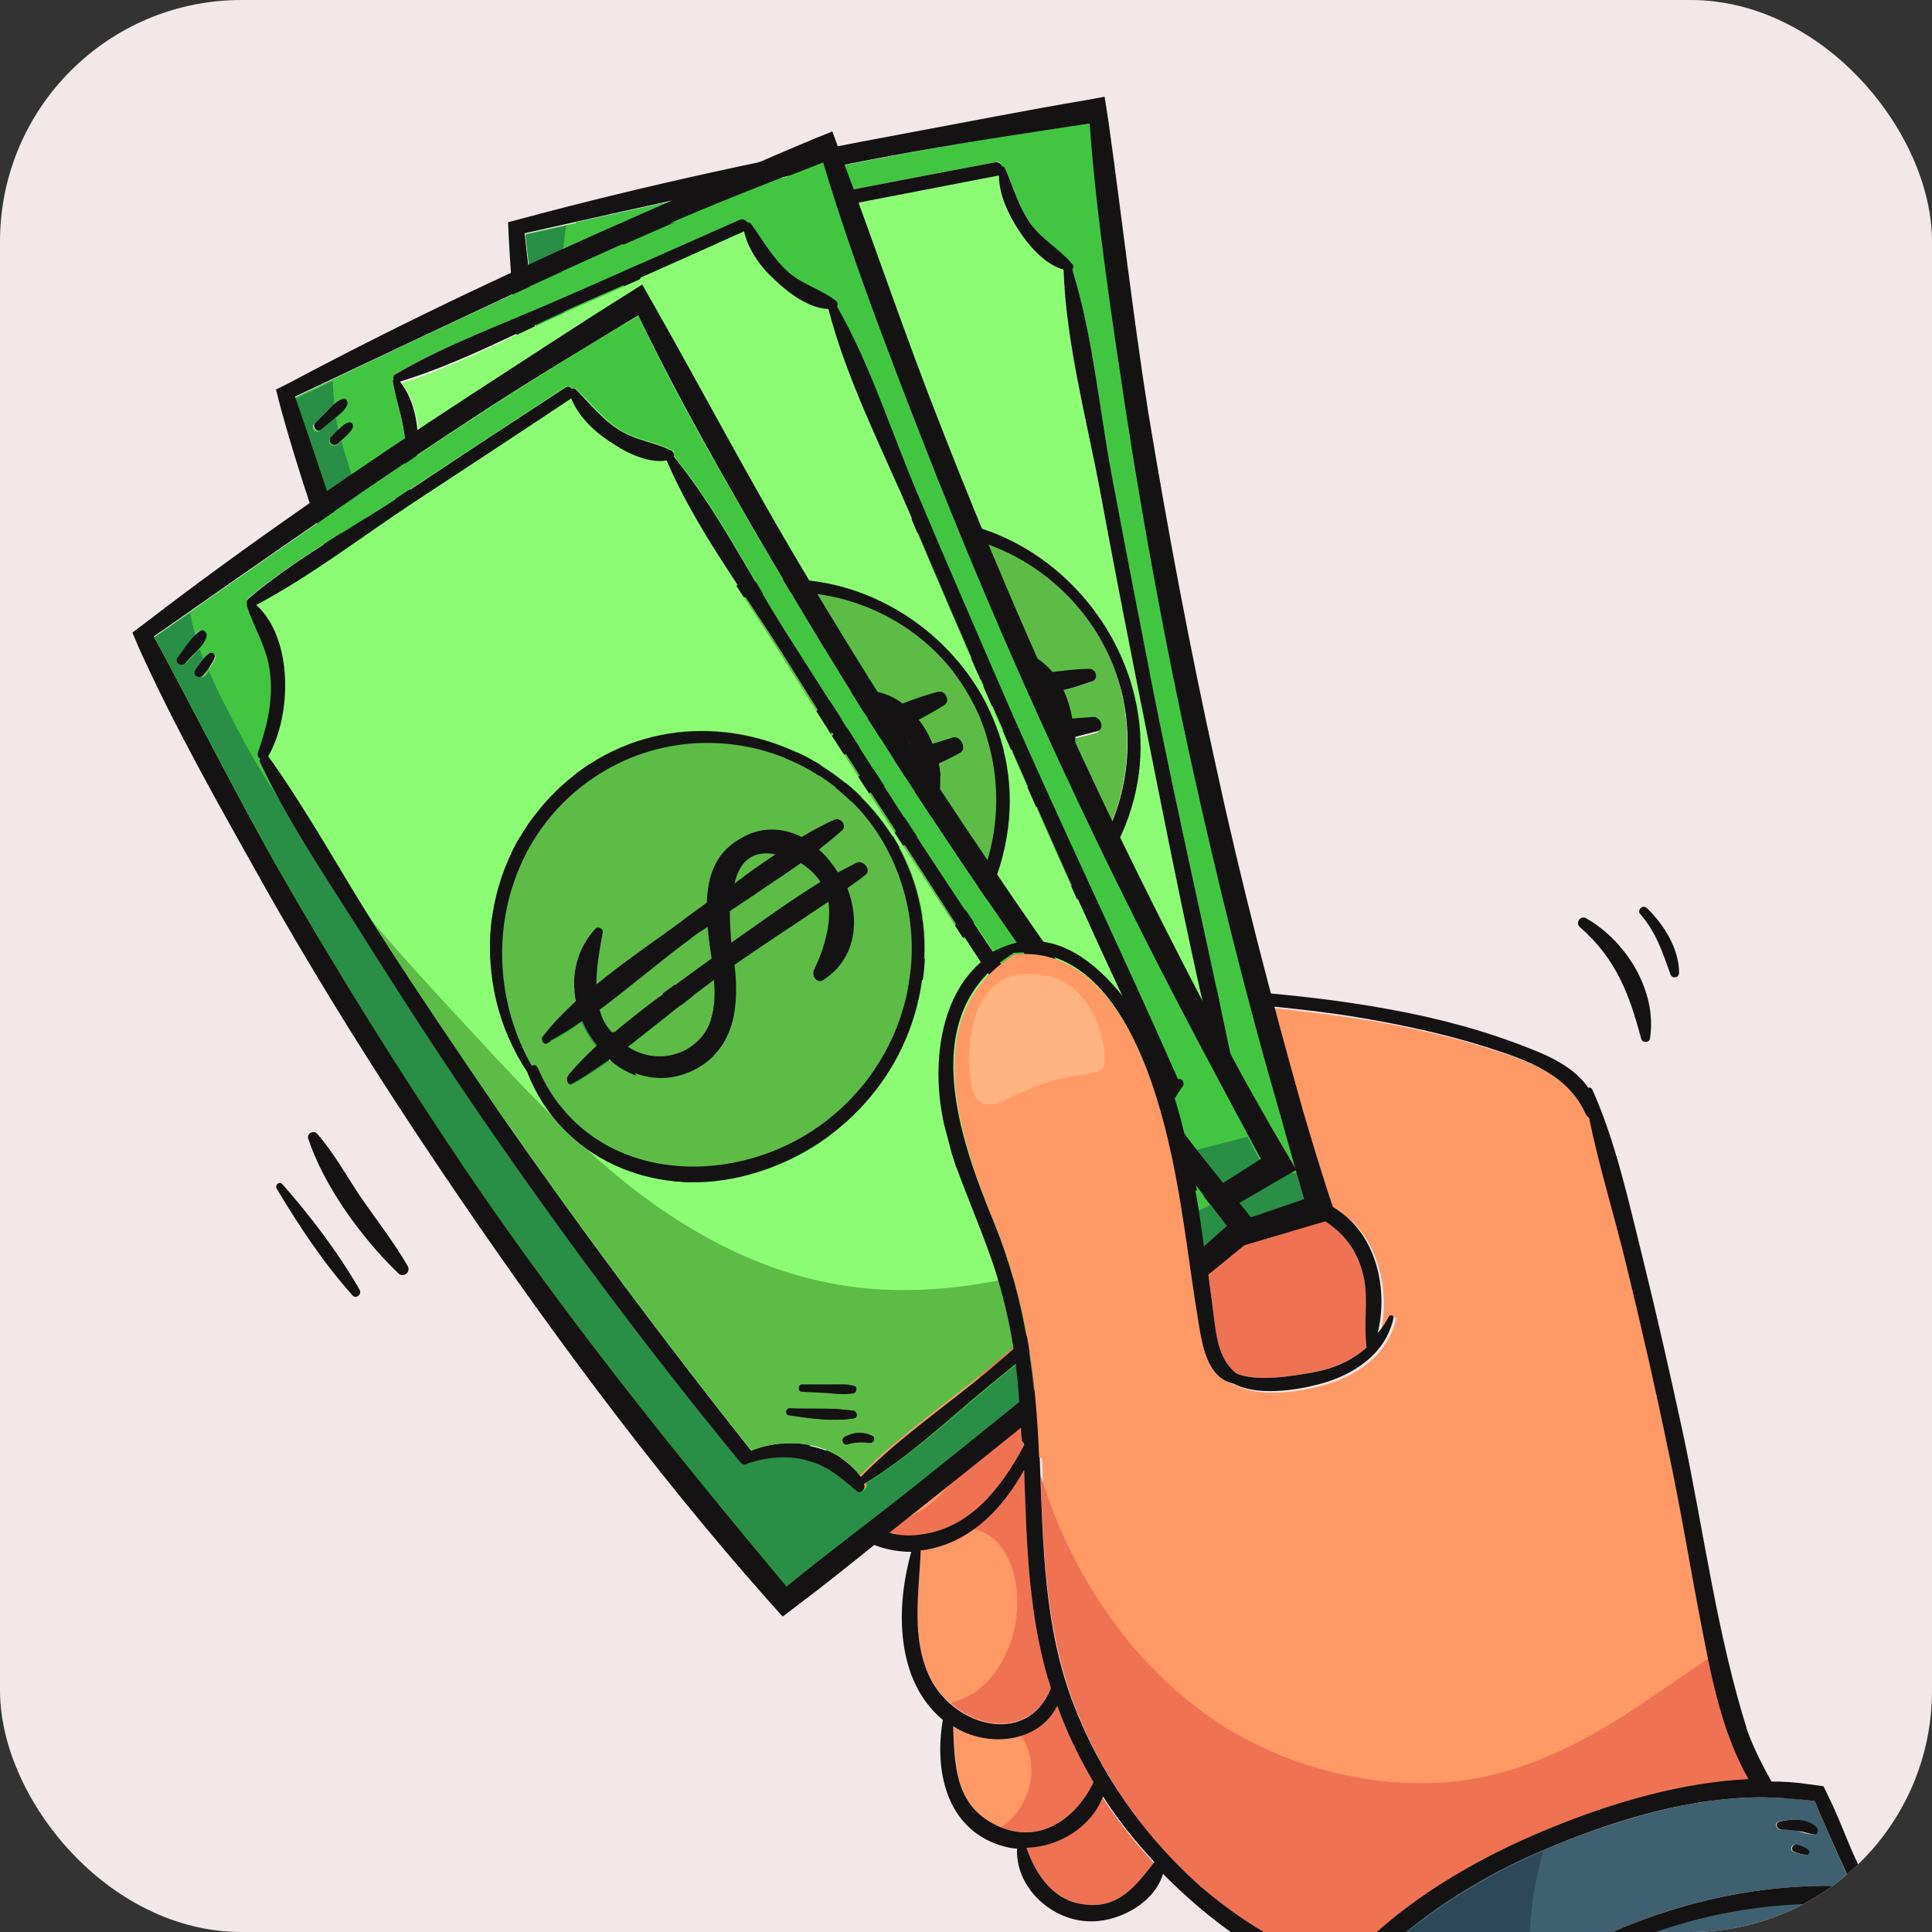<svg width="80" height="80" viewBox="0 0 80 80" fill="none" xmlns="http://www.w3.org/2000/svg">
<rect x="0" y="0" width="80" height="80" fill="#333333" stroke="none"/>
<g clip-path="url(#clip0_1591_77122)">
<rect width="80" height="80" rx="10" fill="#F2E8EA"/>
<path d="M16.887 52.431C16.299 51.418 15.58 50.503 14.927 49.556C14.338 48.673 13.816 47.726 13.129 46.942C12.999 46.778 12.672 46.942 12.77 47.17C13.423 49.131 14.992 51.287 16.495 52.725C16.691 52.921 17.018 52.693 16.887 52.431Z" fill="#141212"/>
<path d="M14.894 53.411C14.012 51.875 12.868 50.372 11.692 49.032C11.561 48.902 11.365 49.065 11.463 49.228C12.378 50.764 13.423 52.333 14.6 53.64C14.73 53.803 14.992 53.607 14.894 53.411Z" fill="#141212"/>
<path d="M65.671 38.021C65.475 37.891 65.214 38.184 65.41 38.381C66.913 39.688 67.468 41.158 67.959 43.02C67.991 43.184 68.285 43.184 68.318 43.02C68.645 41.027 67.305 38.936 65.671 38.021Z" fill="#141212"/>
<path d="M68.187 37.597C68.024 37.433 67.763 37.695 67.926 37.858C68.579 38.61 68.841 39.426 69.168 40.341C69.233 40.537 69.527 40.505 69.527 40.276C69.527 39.296 68.906 38.283 68.187 37.597Z" fill="#141212"/>
<path d="M45.282 73.8C44.694 72.787 44.171 71.742 43.779 70.631C43.027 72.167 40.903 72.363 39.466 71.48C39.564 73.049 39.531 74.65 41.099 75.499C42.897 76.48 44.498 75.401 45.282 73.8Z" fill="#FF9966"/>
<path d="M56.489 52.986C56.261 51.777 55.575 50.862 54.464 50.34C52.895 49.588 51.163 49.719 49.529 49.294C49.595 49.751 49.693 50.209 49.758 50.699C49.922 51.843 50.052 52.986 50.216 54.13C50.346 55.143 50.379 56.221 51.196 56.875C52.111 57.234 53.516 56.973 54.3 56.842C55.182 56.679 55.967 56.352 56.587 55.796C56.457 54.881 56.653 53.934 56.489 52.986Z" fill="#EF7352"/>
<path d="M67.534 79.682C70.376 78.538 73.579 77.95 76.716 78.114C76.258 77.166 75.833 76.186 75.409 75.206C75.31 75.01 75.245 74.781 75.147 74.585C74.69 74.519 74.232 74.454 73.807 74.454L72.99 74.421C70.082 74.421 67.109 75.304 64.364 76.415C61.227 77.689 58.45 79.486 56.228 81.871L55.803 82.362C55.117 83.146 54.496 83.995 53.941 84.91C54.562 85.923 55.117 87.001 55.738 88.014C55.836 88.145 55.934 88.308 56.032 88.439C59.038 84.616 63.057 81.479 67.534 79.682ZM74.82 76.807C74.624 76.807 74.461 76.741 74.265 76.676C74.069 76.611 74.2 76.317 74.395 76.382C74.559 76.447 74.722 76.513 74.853 76.611C74.951 76.643 74.918 76.774 74.82 76.807ZM73.644 75.434C74.134 75.304 74.853 75.271 75.212 75.696C75.278 75.794 75.212 75.957 75.114 75.957C74.886 75.957 74.69 75.892 74.461 75.826C74.232 75.761 73.971 75.761 73.709 75.761C73.579 75.761 73.448 75.5 73.644 75.434Z" fill="#3F6070"/>
<path d="M43.517 69.88C43.485 69.749 43.419 69.618 43.387 69.455C42.57 66.645 42.504 63.737 42.406 60.829C41.59 62.364 40.315 63.704 38.551 64.096C38.42 64.129 38.257 64.162 38.126 64.162C38.061 65.959 37.669 67.788 38.518 69.455C39.531 71.513 42.537 72.33 43.517 69.88Z" fill="#FF9966"/>
<path d="M64.462 75.696C66.88 74.715 69.723 73.866 72.501 73.735C71.422 71.905 70.997 69.716 70.605 67.657C70.115 65.174 69.723 62.691 69.2 60.24C68.677 57.659 68.089 55.11 67.469 52.562C66.978 50.503 66.292 48.444 65.9 46.353C65.835 46.353 65.802 46.288 65.769 46.222C65.05 44.523 63.351 43.968 61.718 43.445C60.117 42.922 58.45 42.563 56.784 42.269C55.15 42.007 53.483 41.811 51.85 41.648C50.281 41.485 48.321 41.027 46.818 41.648C47.438 42.53 47.929 43.478 48.255 44.295C48.811 45.798 49.203 47.334 49.497 48.902C51.588 48.967 54.104 49 55.803 50.405C57.143 51.516 57.568 53.607 57.143 55.274C57.306 55.078 57.47 54.816 57.6 54.587C57.666 54.489 57.829 54.522 57.797 54.653C57.437 56.156 56.097 57.038 54.66 57.398C53.778 57.626 52.144 57.888 51.196 57.365C50.053 57.136 49.856 55.6 49.726 54.653C49.399 52.627 49.17 50.601 48.778 48.608C48.125 45.21 46.426 39.132 42.112 39.557C38.028 42.073 39.858 47.17 41.295 50.732C42.603 53.967 43.027 57.169 43.158 60.632C43.289 64.031 43.354 67.429 44.563 70.664C45.641 73.474 47.406 76.022 49.628 78.016C51.458 79.649 53.451 80.728 55.64 81.675C57.927 78.93 61.195 77.003 64.462 75.696Z" fill="#FF9966"/>
<path d="M43.942 40.603C43.321 40.309 42.505 40.243 41.786 40.439C40.348 41.027 40.054 42.89 40.152 44.295C40.185 44.687 40.217 45.438 40.642 45.667C41.099 45.896 41.622 45.537 42.047 45.34C42.799 45.014 43.583 44.687 44.432 44.556C44.759 44.491 45.282 44.491 45.576 44.295C45.935 44.066 45.674 43.151 45.576 42.792C45.347 41.91 44.825 41.027 43.942 40.603Z" fill="#FFB380"/>
<path d="M42.505 76.513C42.897 77.656 43.648 78.702 44.955 78.865C46.328 79.029 47.046 78.081 47.765 77.133C46.981 76.284 46.262 75.369 45.641 74.421C45.151 75.663 43.844 76.48 42.505 76.513Z" fill="#FF9966"/>
<path d="M80.114 84.681C79.035 82.786 77.99 80.826 77.042 78.865C73.807 78.604 70.507 79.127 67.436 80.401C62.992 82.231 59.463 85.368 56.359 88.897C57.11 90.04 57.862 91.151 58.679 92.262C59.692 93.667 60.803 94.974 61.946 96.281C68.253 95.399 74.592 94.713 80.898 93.929C82.499 93.733 84.1 93.537 85.701 93.341C85.048 92.393 84.427 91.413 83.839 90.53C82.466 88.668 81.257 86.707 80.114 84.681ZM75.899 80.205C76.16 80.27 76.421 80.336 76.716 80.401C76.944 80.466 77.173 80.532 77.402 80.662C77.532 80.76 77.467 80.989 77.304 80.989C77.042 80.989 76.814 80.924 76.585 80.859C76.323 80.793 76.062 80.695 75.801 80.63C75.572 80.532 75.67 80.14 75.899 80.205ZM77.369 82.067C77.238 82.1 77.14 82.035 77.01 82.035C76.912 82.002 76.781 81.969 76.683 81.969C76.454 81.904 76.487 81.545 76.748 81.61C76.879 81.643 76.977 81.675 77.108 81.708C77.238 81.741 77.336 81.741 77.467 81.839C77.565 81.871 77.5 82.067 77.369 82.067Z" fill="#3F6070"/>
<path d="M63.907 76.644C60.966 77.918 58.352 79.65 56.228 81.904L55.803 82.394C55.117 83.179 54.496 84.028 53.941 84.943C54.562 85.956 55.117 87.034 55.738 88.047C55.836 88.178 55.934 88.341 56.032 88.472C58.091 85.858 60.607 83.571 63.417 81.806C63.221 80.107 63.417 78.343 63.907 76.644Z" fill="#2D4959"/>
<path d="M42.374 59.881C42.341 59.326 42.308 58.77 42.276 58.182C42.112 56.025 41.753 53.901 41.001 51.876C40.577 50.699 40.054 49.556 39.662 48.379C39.139 50.013 38.387 51.582 37.701 53.15C36.917 55.045 36.035 56.908 35.283 58.803C34.826 60.012 34.434 61.45 35.316 62.56C35.969 63.377 37.08 63.704 38.093 63.573C40.184 63.312 41.459 61.58 42.374 59.881Z" fill="#FF9966"/>
<path d="M43.779 70.631C43.452 71.252 42.897 71.677 42.276 71.873C43.125 73.114 42.635 74.879 41.459 75.663C43.093 76.316 44.563 75.303 45.282 73.8C44.694 72.787 44.171 71.742 43.779 70.631Z" fill="#EF7352"/>
<path d="M43.387 69.455C42.57 66.645 42.504 63.737 42.406 60.829C41.883 61.809 41.197 62.691 40.315 63.312C41.916 63.671 42.308 65.763 42.047 67.233C41.753 68.801 40.805 70.174 39.368 70.501C40.675 71.677 42.766 71.808 43.55 69.847C43.452 69.749 43.419 69.586 43.387 69.455Z" fill="#EF7352"/>
<path d="M67.86 70.631C65.214 72.395 62.404 73.768 59.169 73.833C56.195 73.899 53.189 73.049 50.673 71.481C47.994 69.781 45.903 67.298 44.465 64.488C43.909 63.41 43.452 62.266 43.093 61.09C43.191 64.325 43.321 67.56 44.498 70.631C45.576 73.441 47.34 75.99 49.562 77.983C51.392 79.617 53.385 80.695 55.575 81.643C57.927 78.963 61.227 77.003 64.495 75.696C66.913 74.715 69.756 73.866 72.533 73.735C71.618 72.199 71.161 70.402 70.801 68.638C69.788 69.291 68.841 69.978 67.86 70.631Z" fill="#EF7352"/>
<path d="M42.505 76.513C42.897 77.656 43.648 78.702 44.955 78.865C46.328 79.029 47.046 78.081 47.765 77.133C46.981 76.284 46.262 75.369 45.641 74.421C45.151 75.663 43.844 76.48 42.505 76.513Z" fill="#EF7352"/>
<path d="M42.276 58.182C42.112 56.025 41.753 53.901 41.001 51.876C40.577 50.699 40.054 49.556 39.662 48.379C39.302 49.458 38.845 50.503 38.387 51.582C40.446 53.215 40.871 56.842 40.348 59.195C40.021 60.698 39.106 62.168 37.668 62.789C37.08 63.051 36.459 63.149 35.904 63.083C36.525 63.508 37.342 63.704 38.126 63.606C40.184 63.345 41.459 61.613 42.406 59.914C42.341 59.293 42.308 58.737 42.276 58.182Z" fill="#EF7352"/>
<path d="M86.518 93.308C86.486 93.275 86.453 93.21 86.42 93.177C85.701 92.197 85.015 91.184 84.329 90.171C82.891 88.014 81.486 85.792 80.212 83.538C79.362 82.035 78.545 80.499 77.794 78.963L77.434 78.212C77.238 77.82 77.042 77.428 76.879 77.068C76.552 76.382 76.258 75.565 75.899 74.781L75.507 73.964L74.788 73.866C74.33 73.801 73.84 73.768 73.35 73.768C72.991 73.114 72.631 72.428 72.37 71.709C71.095 67.69 70.573 63.508 69.69 59.358C69.168 56.94 68.612 54.489 68.024 52.104C67.436 49.752 66.913 47.301 65.933 45.112C65.9 45.046 65.835 45.014 65.769 45.046C65.246 44.262 64.266 43.772 63.417 43.445C61.554 42.694 59.594 42.171 57.633 41.812C55.542 41.419 53.418 41.191 51.327 41.027C49.791 40.897 47.863 40.472 46.524 41.354C45.38 39.916 43.877 38.773 42.178 39.132H42.145C42.145 39.132 42.145 39.132 42.112 39.132C41.753 39.23 41.394 39.361 41.002 39.59C40.969 39.622 40.969 39.655 40.969 39.688C38.878 41.158 38.584 44.328 39.139 46.713C39.237 47.072 39.335 47.464 39.433 47.824C38.093 50.111 37.178 52.758 36.166 55.176C35.316 57.169 33.453 60.012 34.401 62.266C34.956 63.606 36.362 64.259 37.734 64.259C37.08 66.579 37.08 69.585 39.041 71.219C38.681 73.311 39.172 75.696 41.426 76.415C41.655 76.48 41.884 76.545 42.112 76.545C42.047 78.114 43.452 79.453 44.988 79.552C46.23 79.65 47.798 78.833 48.157 77.591C50.053 79.519 52.471 81.283 55.084 82.198C54.529 82.917 54.039 83.669 53.614 84.453L53.255 85.172L55.084 88.276C55.248 88.537 55.411 88.799 55.575 89.027L55.836 89.452C56.555 90.563 57.274 91.641 58.058 92.72C58.94 93.961 59.855 95.236 60.868 96.477L61.293 97L62.371 96.902C68.579 96.249 74.755 95.399 80.931 94.68C82.662 94.484 84.362 94.255 86.093 94.059L86.976 93.961L86.518 93.308ZM35.349 62.528C34.466 61.417 34.858 59.979 35.316 58.77C36.068 56.875 36.917 54.98 37.734 53.117C38.387 51.549 39.172 49.98 39.694 48.347C40.119 49.523 40.609 50.666 41.034 51.843C41.786 53.901 42.178 55.993 42.309 58.149C42.341 58.705 42.374 59.26 42.407 59.848C41.492 61.547 40.217 63.279 38.126 63.541C37.08 63.704 36.002 63.344 35.349 62.528ZM38.518 69.487C37.701 67.821 38.061 65.959 38.126 64.194C38.257 64.194 38.42 64.161 38.551 64.129C40.315 63.737 41.557 62.397 42.407 60.861C42.505 63.769 42.57 66.677 43.387 69.487C43.419 69.618 43.485 69.749 43.517 69.912C42.537 72.33 39.531 71.513 38.518 69.487ZM41.099 75.5C39.531 74.65 39.531 73.016 39.466 71.481C40.903 72.396 43.027 72.167 43.779 70.631C44.171 71.742 44.694 72.788 45.282 73.801C44.498 75.402 42.897 76.48 41.099 75.5ZM44.955 78.865C43.648 78.735 42.897 77.656 42.505 76.513C43.844 76.48 45.184 75.663 45.674 74.389C46.295 75.369 47.014 76.251 47.798 77.101C47.046 78.081 46.328 79.029 44.955 78.865ZM49.53 77.95C47.308 75.924 45.543 73.409 44.465 70.598C43.223 67.396 43.191 63.965 43.06 60.567C42.929 57.103 42.537 53.901 41.197 50.666C39.727 47.105 37.93 41.975 42.014 39.492C46.36 39.067 48.027 45.177 48.68 48.543C49.072 50.536 49.301 52.594 49.628 54.587C49.791 55.568 49.955 57.071 51.098 57.3C52.078 57.822 53.679 57.561 54.562 57.332C55.999 56.973 57.372 56.091 57.699 54.587C57.731 54.457 57.568 54.424 57.502 54.522C57.372 54.784 57.208 55.012 57.045 55.208C57.47 53.509 57.045 51.451 55.705 50.34C54.039 48.967 51.523 48.935 49.399 48.837C49.105 47.268 48.745 45.733 48.157 44.23C47.831 43.413 47.373 42.465 46.72 41.583C48.223 40.929 50.151 41.419 51.752 41.583C53.418 41.746 55.052 41.91 56.686 42.204C58.352 42.498 59.986 42.857 61.62 43.38C63.253 43.903 64.952 44.491 65.671 46.157C65.704 46.223 65.769 46.255 65.802 46.288C66.227 48.379 66.88 50.438 67.37 52.496C67.991 55.045 68.579 57.626 69.102 60.175C69.625 62.626 70.017 65.109 70.507 67.592C70.899 69.651 71.357 71.84 72.402 73.67C69.625 73.801 66.782 74.65 64.364 75.63C61.097 76.937 57.797 78.865 55.444 81.577C53.385 80.695 51.359 79.584 49.53 77.95ZM49.53 49.294C51.163 49.719 52.928 49.588 54.464 50.34C55.575 50.895 56.261 51.778 56.489 52.986C56.653 53.934 56.457 54.849 56.588 55.797C55.967 56.352 55.215 56.679 54.3 56.842C53.516 56.973 52.078 57.234 51.196 56.875C50.379 56.221 50.347 55.11 50.216 54.13C50.053 52.986 49.922 51.843 49.758 50.699C49.693 50.242 49.595 49.752 49.53 49.294ZM55.738 88.014C55.117 87.001 54.562 85.956 53.941 84.91C54.496 83.995 55.117 83.146 55.803 82.362L56.228 81.871C58.45 79.486 61.227 77.689 64.364 76.415C67.076 75.304 70.05 74.421 72.991 74.421L73.807 74.454C74.265 74.487 74.722 74.519 75.147 74.585C75.245 74.781 75.311 75.01 75.409 75.206C75.833 76.186 76.258 77.133 76.716 78.114C73.579 77.95 70.409 78.538 67.534 79.682C63.057 81.479 59.038 84.616 56.032 88.439C55.934 88.308 55.836 88.145 55.738 88.014ZM80.865 93.961C74.559 94.746 68.22 95.432 61.914 96.314C60.803 95.007 59.659 93.7 58.646 92.295C57.829 91.184 57.078 90.073 56.326 88.929C59.463 85.4 62.959 82.263 67.403 80.434C70.507 79.159 73.775 78.637 77.01 78.898C77.957 80.891 79.003 82.819 80.081 84.714C81.225 86.707 82.434 88.701 83.741 90.596C84.329 91.478 84.95 92.458 85.603 93.406C84.067 93.602 82.466 93.765 80.865 93.961Z" fill="#141212"/>
<path d="M75.245 75.696C74.886 75.271 74.167 75.304 73.677 75.434C73.481 75.5 73.579 75.761 73.775 75.761C74.036 75.761 74.265 75.794 74.526 75.827C74.755 75.859 74.951 75.957 75.18 75.957C75.245 75.957 75.311 75.794 75.245 75.696Z" fill="#141212"/>
<path d="M74.886 76.611C74.755 76.48 74.592 76.447 74.428 76.382C74.232 76.317 74.102 76.611 74.297 76.676C74.461 76.741 74.657 76.807 74.853 76.807C74.918 76.774 74.951 76.643 74.886 76.611Z" fill="#141212"/>
<path d="M38.289 31.029C38.387 30.604 38.485 30.179 38.616 29.754C38.322 29.82 38.028 29.885 37.734 29.95C36.264 30.31 34.761 30.833 33.257 31.225C33.225 31.584 33.257 31.944 33.388 32.336C34.989 31.78 36.656 31.421 38.289 31.029Z" fill="#42C642"/>
<path d="M36.492 34.002C37.407 33.642 37.799 32.793 38.061 31.911C38.028 31.911 38.028 31.911 37.995 31.911C36.59 32.27 35.153 32.727 33.747 33.087C34.368 33.969 35.479 34.394 36.492 34.002Z" fill="#5DBC46"/>
<path d="M43.615 29.885C43.55 29.526 43.419 29.199 43.158 28.839C42.014 29.101 40.871 29.329 39.727 29.558C39.564 29.983 39.4 30.408 39.302 30.8C40.707 30.44 42.145 30.081 43.615 29.885Z" fill="#42C642"/>
<path d="M29.99 32.466C30.153 37.433 34.956 40.047 39.335 39.328C43.942 38.577 47.21 34.394 46.589 29.558C46.001 24.886 41.655 21.553 37.178 22.043C32.244 22.631 29.075 27.336 29.794 32.27C29.892 32.27 29.99 32.336 29.99 32.466ZM30.643 31.388C31.199 31.061 31.82 30.8 32.473 30.571C32.669 29.526 33.257 28.578 34.303 28.088C34.434 28.023 34.597 28.219 34.532 28.349C34.139 28.97 33.747 29.591 33.486 30.244C34.891 29.82 36.361 29.526 37.734 29.166C38.126 29.068 38.518 28.97 38.943 28.872C39.367 27.924 39.988 27.14 41.132 26.944C42.178 26.781 42.995 27.206 43.55 27.859C44.073 27.794 44.563 27.728 45.086 27.728C45.38 27.728 45.511 28.153 45.184 28.251C44.792 28.382 44.4 28.48 44.007 28.611C44.171 28.97 44.301 29.362 44.367 29.787C44.661 29.754 44.922 29.722 45.216 29.722C45.576 29.689 45.707 30.277 45.347 30.375C45.053 30.441 44.726 30.538 44.432 30.604C44.432 32.042 43.713 33.447 42.145 33.741C41.818 33.806 41.753 33.381 41.949 33.185C42.668 32.532 43.321 31.682 43.517 30.8C42.014 31.127 40.478 31.388 38.975 31.715C38.583 33.316 37.799 34.884 36.002 35.113C34.532 35.276 33.421 34.492 32.8 33.349C32.212 33.479 31.656 33.61 31.068 33.708C30.839 33.741 30.807 33.414 30.97 33.316C31.46 33.054 31.983 32.858 32.506 32.662C32.375 32.27 32.31 31.878 32.31 31.486C31.754 31.617 31.199 31.682 30.676 31.747C30.611 31.682 30.48 31.453 30.643 31.388Z" fill="#42C642"/>
<path d="M40.282 28.513C40.969 28.349 41.622 28.186 42.308 28.055C41.426 27.5 40.773 27.827 40.282 28.513Z" fill="#5DBC46"/>
<path d="M24.337 16.096C25.023 18.874 25.35 21.716 25.905 24.461C26.494 27.5 27.147 30.506 27.833 33.48C29.173 39.23 30.709 44.949 32.408 50.601V50.634C34.041 50.667 35.773 51.647 36.231 53.346C38.289 52.464 40.577 51.974 42.7 51.32C44.89 50.634 47.079 49.817 49.301 49.229C49.203 48.641 49.431 47.955 49.628 47.432C49.922 46.778 50.314 46.255 50.869 45.896C50.837 45.863 50.837 45.831 50.837 45.798C49.431 40.178 48.321 34.46 47.177 28.774C46.621 25.931 46.066 23.121 45.543 20.279C44.988 17.305 44.138 14.168 44.04 11.162C43.256 10.966 42.602 10.149 42.178 9.528C41.72 8.875 41.361 8.058 41.361 7.241C41.361 7.241 41.328 7.241 41.328 7.274C38.779 7.764 36.263 8.254 33.715 8.744C31.264 9.202 28.715 9.921 26.199 10.117C27.082 11.979 25.84 14.887 24.337 16.096ZM34.434 49.883C34.27 49.785 34.401 49.523 34.564 49.621C35.349 50.013 36.198 50.275 36.917 50.732C37.048 50.83 37.015 51.059 36.819 51.026C35.969 50.83 35.185 50.34 34.434 49.883ZM35.381 48.87C35.741 49.033 36.067 49.164 36.427 49.327C36.721 49.458 37.08 49.556 37.342 49.785C37.44 49.883 37.374 50.046 37.211 50.046C36.884 49.98 36.557 49.817 36.263 49.654C35.937 49.49 35.577 49.327 35.251 49.164C35.054 49.066 35.185 48.804 35.381 48.87ZM37.08 52.235C36.786 52.104 36.525 51.941 36.198 51.941C36.002 51.941 36.035 51.582 36.198 51.582C36.394 51.582 36.59 51.582 36.786 51.68C36.982 51.745 37.113 51.843 37.244 52.006C37.374 52.137 37.211 52.3 37.08 52.235ZM35.087 22.01C42.831 19.168 50.346 28.219 45.87 35.571C43.779 39.002 39.858 40.603 36.067 39.916C32.473 39.263 29.565 36.42 29.5 32.532C29.5 32.532 29.5 32.532 29.5 32.499C28.585 28.055 30.839 23.579 35.087 22.01Z" fill="#8CFC75"/>
<path d="M23.03 20.67C23.749 25.539 24.598 30.375 25.677 35.178C27.278 42.432 29.434 49.457 31.754 56.45C33.944 55.763 36.165 55.208 38.355 54.587C41.492 53.672 44.628 52.725 47.765 51.744C49.856 51.091 51.948 50.405 54.039 49.686C53.712 48.477 53.353 47.3 53.026 46.124C51.654 41.288 50.412 36.42 49.334 31.486C48.288 26.715 47.406 21.912 46.654 17.076C46.033 13.155 45.445 9.136 45.151 5.149C42.766 5.476 40.348 5.836 37.963 6.293C32.506 7.306 27.147 8.515 21.756 9.691C22.18 13.351 22.507 17.043 23.03 20.67ZM25.971 9.724C28.323 8.972 30.905 8.678 33.323 8.221C35.969 7.731 38.583 7.208 41.23 6.718C41.361 6.685 41.459 6.75 41.492 6.881C41.557 6.881 41.59 6.914 41.622 6.979C41.982 7.763 42.178 8.58 42.7 9.299C43.191 9.953 43.877 10.345 44.4 10.933C44.465 10.998 44.432 11.096 44.4 11.162C45.249 13.874 45.511 16.88 46.033 19.657C46.556 22.5 47.112 25.343 47.667 28.153C48.811 34.002 50.183 39.785 51.359 45.634C51.523 45.601 51.621 45.83 51.49 45.961C50.935 46.418 50.444 47.039 50.15 47.725C49.889 48.411 49.987 49.065 49.791 49.751C49.758 49.882 49.562 49.98 49.464 49.816C49.464 49.784 49.432 49.751 49.432 49.751C47.21 50.633 44.857 51.287 42.57 51.973C40.511 52.594 38.387 53.411 36.296 53.738C36.329 53.934 36.002 54.064 35.904 53.868C35.512 53.182 35.218 52.529 34.63 52.006C33.944 51.418 33.061 51.091 32.146 51.058C32.016 51.091 31.918 51.026 31.852 50.862C30.023 45.144 28.487 39.328 27.147 33.479C26.526 30.701 25.971 27.924 25.415 25.147C24.86 22.206 24.174 19.233 23.977 16.226C23.977 16.161 24.01 16.128 24.043 16.063C23.977 15.998 23.977 15.867 24.043 15.802C24.827 14.919 25.448 14.004 25.742 12.828C25.971 11.848 25.775 10.933 25.84 9.985C25.84 9.953 25.873 9.92 25.873 9.887C25.84 9.822 25.873 9.757 25.971 9.724ZM23.683 11.227C23.814 11.227 23.88 11.39 23.814 11.488C23.749 11.586 23.585 11.684 23.487 11.75C23.357 11.815 23.226 11.88 23.095 11.979C22.867 12.109 22.638 11.783 22.867 11.652C22.997 11.586 23.128 11.488 23.259 11.423C23.389 11.325 23.52 11.227 23.683 11.227ZM22.997 10.476C23.193 10.345 23.389 10.214 23.651 10.214C23.814 10.214 23.912 10.377 23.814 10.508C23.651 10.704 23.455 10.802 23.226 10.9C22.997 10.998 22.768 11.129 22.54 11.227C22.344 11.325 22.18 10.998 22.376 10.9C22.54 10.737 22.768 10.606 22.997 10.476Z" fill="#42C642"/>
<path d="M38.289 31.029C38.387 30.604 38.485 30.179 38.616 29.754C38.322 29.82 38.028 29.885 37.734 29.95C36.264 30.31 34.761 30.833 33.257 31.225C33.225 31.584 33.257 31.944 33.388 32.336C34.989 31.78 36.656 31.421 38.289 31.029Z" fill="#5DBC46"/>
<path d="M43.615 29.885C43.55 29.526 43.419 29.199 43.158 28.839C42.014 29.101 40.871 29.329 39.727 29.558C39.564 29.983 39.4 30.408 39.302 30.8C40.707 30.44 42.145 30.081 43.615 29.885Z" fill="#5DBC46"/>
<path d="M29.99 32.466C30.153 37.433 34.956 40.047 39.335 39.328C43.942 38.577 47.21 34.394 46.589 29.558C46.001 24.886 41.655 21.553 37.178 22.043C32.244 22.631 29.075 27.336 29.794 32.27C29.892 32.27 29.99 32.336 29.99 32.466ZM30.643 31.388C31.199 31.061 31.82 30.8 32.473 30.571C32.669 29.526 33.257 28.578 34.303 28.088C34.434 28.023 34.597 28.219 34.532 28.349C34.139 28.97 33.747 29.591 33.486 30.244C34.891 29.82 36.361 29.526 37.734 29.166C38.126 29.068 38.518 28.97 38.943 28.872C39.367 27.924 39.988 27.14 41.132 26.944C42.178 26.781 42.995 27.206 43.55 27.859C44.073 27.794 44.563 27.728 45.086 27.728C45.38 27.728 45.511 28.153 45.184 28.251C44.792 28.382 44.4 28.48 44.007 28.611C44.171 28.97 44.301 29.362 44.367 29.787C44.661 29.754 44.922 29.722 45.216 29.722C45.576 29.689 45.707 30.277 45.347 30.375C45.053 30.441 44.726 30.538 44.432 30.604C44.432 32.042 43.713 33.447 42.145 33.741C41.818 33.806 41.753 33.381 41.949 33.185C42.668 32.532 43.321 31.682 43.517 30.8C42.014 31.127 40.478 31.388 38.975 31.715C38.583 33.316 37.799 34.884 36.002 35.113C34.532 35.276 33.421 34.492 32.8 33.349C32.212 33.479 31.656 33.61 31.068 33.708C30.839 33.741 30.807 33.414 30.97 33.316C31.46 33.054 31.983 32.858 32.506 32.662C32.375 32.27 32.31 31.878 32.31 31.486C31.754 31.617 31.199 31.682 30.676 31.747C30.611 31.682 30.48 31.453 30.643 31.388Z" fill="#5DBC46"/>
<path d="M40.184 46.68C35.904 44.752 32.963 41.06 30.872 36.812C30.807 36.648 30.709 36.485 30.643 36.322C30.284 35.766 30.022 35.178 29.826 34.525C29.206 33.054 28.617 31.551 28.029 30.081C27.278 28.12 26.526 26.127 25.84 24.134C25.873 24.265 25.873 24.363 25.905 24.493C26.494 27.532 27.147 30.538 27.833 33.512C29.173 39.262 30.709 44.981 32.408 50.633V50.666C34.041 50.699 35.773 51.679 36.231 53.378C38.289 52.496 40.577 52.006 42.7 51.352C44.89 50.666 47.079 49.849 49.301 49.261C49.268 49.065 49.268 48.836 49.301 48.64C46.131 48.51 42.962 47.954 40.184 46.68ZM35.381 48.869C35.741 49.032 36.067 49.163 36.427 49.326C36.721 49.457 37.08 49.555 37.342 49.784C37.44 49.882 37.374 50.045 37.211 50.045C36.884 49.98 36.557 49.817 36.263 49.653C35.937 49.49 35.577 49.326 35.25 49.163C35.054 49.065 35.185 48.804 35.381 48.869ZM34.434 49.882C34.27 49.784 34.401 49.523 34.564 49.62C35.349 50.013 36.198 50.274 36.917 50.731C37.048 50.83 37.015 51.058 36.819 51.026C35.969 50.83 35.185 50.339 34.434 49.882ZM37.08 52.234C36.786 52.104 36.525 51.941 36.198 51.941C36.002 51.941 36.035 51.581 36.198 51.581C36.394 51.581 36.59 51.581 36.786 51.679C36.982 51.744 37.113 51.842 37.244 52.006C37.374 52.136 37.211 52.3 37.08 52.234Z" fill="#5DBC46"/>
<path d="M49.954 48.641C49.922 49 49.889 49.36 49.791 49.752C49.758 49.883 49.562 49.981 49.464 49.817C49.464 49.785 49.432 49.752 49.432 49.752C47.21 50.634 44.857 51.288 42.57 51.974C40.511 52.595 38.387 53.411 36.296 53.738C36.329 53.934 36.002 54.065 35.904 53.869C35.512 53.183 35.218 52.529 34.63 52.007C33.944 51.418 33.061 51.092 32.146 51.059C32.016 51.092 31.918 51.026 31.852 50.863C30.023 45.145 28.487 39.328 27.147 33.48C26.526 30.702 25.971 27.925 25.415 25.147C24.991 22.991 24.533 20.834 24.239 18.645C23.912 17.305 23.683 15.966 23.52 14.593C23.422 13.678 23.324 12.763 23.291 11.848C23.226 11.881 23.161 11.914 23.095 11.947C22.867 12.077 22.638 11.751 22.867 11.62C22.997 11.554 23.128 11.456 23.259 11.391C23.259 11.391 23.259 11.391 23.291 11.391C23.291 11.228 23.291 11.032 23.291 10.868C23.259 10.868 23.226 10.901 23.193 10.901C22.965 10.999 22.736 11.13 22.507 11.228C22.311 11.326 22.148 10.999 22.344 10.901C22.573 10.77 22.768 10.639 22.997 10.509C23.095 10.444 23.226 10.378 23.324 10.313C23.357 9.986 23.389 9.659 23.455 9.333C22.899 9.463 22.311 9.594 21.756 9.725C22.213 13.384 22.507 17.044 23.03 20.703C23.749 25.572 24.598 30.408 25.677 35.211C27.278 42.465 29.434 49.49 31.754 56.483C33.944 55.797 36.165 55.241 38.355 54.62C41.492 53.706 44.628 52.758 47.765 51.778C49.856 51.124 51.948 50.438 54.039 49.719C53.941 49.327 53.81 48.968 53.712 48.576C52.47 48.608 51.196 48.641 49.954 48.641Z" fill="#298E46"/>
<path d="M23.683 10.214C23.814 10.247 23.847 10.411 23.782 10.509C23.749 10.574 23.683 10.607 23.651 10.639C23.651 10.835 23.618 11.031 23.618 11.227C23.651 11.227 23.651 11.227 23.683 11.227C23.814 11.227 23.88 11.391 23.814 11.489C23.749 11.554 23.683 11.62 23.618 11.652C23.618 13.025 23.814 14.462 24.043 15.769C24.827 14.887 25.448 14.005 25.709 12.796C25.938 11.816 25.742 10.901 25.807 9.953C25.807 9.92 25.84 9.888 25.84 9.855C25.84 9.79 25.873 9.724 25.971 9.692C28.323 8.94 30.905 8.646 33.323 8.189C35.969 7.699 38.584 7.176 41.23 6.686C41.361 6.653 41.459 6.718 41.492 6.849C41.557 6.849 41.59 6.882 41.622 6.947C41.982 7.731 42.178 8.548 42.7 9.267C43.191 9.92 43.877 10.313 44.4 10.901C44.465 10.966 44.432 11.064 44.4 11.129C45.249 13.841 45.511 16.848 46.033 19.625C46.556 22.468 47.112 25.311 47.667 28.121C48.811 33.969 50.183 39.753 51.359 45.602C51.523 45.569 51.621 45.798 51.49 45.929C50.935 46.386 50.445 47.007 50.151 47.693C50.085 47.856 50.053 48.02 50.02 48.183C50.967 48.216 51.882 48.216 52.83 48.151C53.091 48.151 53.353 48.118 53.614 48.118C53.418 47.432 53.222 46.745 53.026 46.092C51.654 41.256 50.412 36.387 49.334 31.453C48.288 26.683 47.406 21.88 46.654 17.044C46.033 13.123 45.445 9.104 45.151 5.117C42.766 5.444 40.348 5.803 37.963 6.261C33.225 7.143 28.552 8.156 23.847 9.202C23.782 9.561 23.716 9.888 23.683 10.214Z" fill="#42C642"/>
<path d="M36.917 50.699C36.166 50.242 35.316 49.98 34.564 49.588C34.401 49.49 34.27 49.751 34.434 49.849C35.185 50.307 35.969 50.797 36.819 50.993C37.015 51.058 37.08 50.797 36.917 50.699Z" fill="#141212"/>
<path d="M37.309 49.784C37.048 49.556 36.721 49.457 36.394 49.327C36.035 49.163 35.708 49.033 35.349 48.869C35.185 48.804 35.054 49.065 35.218 49.131C35.545 49.294 35.904 49.457 36.231 49.621C36.525 49.784 36.852 49.948 37.178 50.013C37.342 50.078 37.44 49.882 37.309 49.784Z" fill="#141212"/>
<path d="M37.276 52.006C37.146 51.843 37.015 51.745 36.819 51.68C36.623 51.614 36.427 51.581 36.231 51.581C36.035 51.581 36.035 51.908 36.231 51.941C36.557 51.974 36.852 52.104 37.113 52.235C37.211 52.3 37.374 52.137 37.276 52.006Z" fill="#141212"/>
<path d="M54.986 49.36C54.627 48.249 54.3 47.17 53.974 46.059C52.634 41.322 51.392 36.551 50.347 31.715C49.268 26.846 48.353 21.945 47.536 17.011C46.916 13.057 46.458 9.038 45.903 5.052L45.739 4.006L45.02 4.137C42.505 4.562 40.021 5.052 37.571 5.509C32.245 6.49 26.886 7.633 21.658 9.038L21.037 9.202L21.07 9.888C21.266 13.646 21.788 17.403 22.311 21.063C22.965 25.703 23.814 30.343 24.827 34.917C26.428 42.236 28.356 49.621 30.905 56.712L31.199 57.496L32.016 57.3C34.042 56.777 36.068 56.156 38.061 55.568C41.295 54.653 44.53 53.673 47.765 52.693C49.922 52.039 52.111 51.386 54.333 50.732L55.346 50.438L54.986 49.36ZM47.733 51.712C44.596 52.693 41.459 53.607 38.322 54.555C36.133 55.209 33.911 55.764 31.722 56.417C29.434 49.425 27.278 42.4 25.644 35.146C24.566 30.343 23.716 25.507 22.997 20.638C22.475 17.011 22.148 13.319 21.723 9.659C27.114 8.45 32.506 7.241 37.93 6.261C40.315 5.836 42.701 5.477 45.119 5.117C45.413 9.104 46.033 13.123 46.622 17.044C47.373 21.88 48.255 26.683 49.301 31.454C50.379 36.355 51.588 41.256 52.993 46.092C53.32 47.268 53.647 48.445 54.006 49.654C51.915 50.373 49.824 51.091 47.733 51.712Z" fill="#141212"/>
<path d="M51.49 45.961C51.621 45.863 51.523 45.602 51.359 45.635C50.183 39.786 48.811 34.002 47.667 28.153C47.112 25.311 46.556 22.468 46.033 19.658C45.511 16.88 45.249 13.874 44.4 11.162C44.465 11.097 44.465 10.999 44.4 10.933C43.877 10.312 43.191 9.953 42.701 9.3C42.178 8.581 41.982 7.797 41.622 6.98C41.59 6.914 41.557 6.882 41.492 6.882C41.459 6.784 41.361 6.718 41.23 6.718C38.584 7.208 35.969 7.731 33.323 8.221C30.905 8.679 28.323 8.973 25.971 9.724C25.905 9.757 25.84 9.822 25.84 9.888C25.807 9.92 25.807 9.92 25.807 9.986C25.742 10.966 25.938 11.881 25.709 12.829C25.448 14.037 24.794 14.92 24.01 15.802C23.945 15.9 23.945 15.998 24.01 16.063C23.978 16.096 23.945 16.161 23.945 16.227C24.174 19.2 24.827 22.206 25.383 25.147C25.905 27.924 26.461 30.702 27.114 33.479C28.454 39.328 30.023 45.144 31.82 50.863C31.885 51.026 31.983 51.059 32.114 51.059C32.996 51.124 33.878 51.418 34.597 52.006C35.218 52.529 35.512 53.182 35.871 53.869C35.969 54.065 36.264 53.934 36.264 53.738C38.387 53.411 40.511 52.594 42.537 51.974C44.825 51.287 47.177 50.634 49.399 49.752C49.399 49.784 49.432 49.817 49.432 49.817C49.53 49.98 49.726 49.882 49.758 49.752C49.955 49.098 49.856 48.412 50.118 47.726C50.412 47.04 50.935 46.419 51.49 45.961ZM49.628 47.464C49.399 47.987 49.203 48.673 49.301 49.261C47.079 49.85 44.89 50.666 42.701 51.353C40.577 52.006 38.289 52.496 36.231 53.379C35.773 51.679 34.042 50.699 32.408 50.666V50.634C30.741 44.981 29.173 39.263 27.833 33.512C27.147 30.506 26.461 27.5 25.905 24.494C25.383 21.716 25.023 18.873 24.37 16.161V16.129C25.873 14.92 27.114 12.012 26.2 10.117C28.715 9.92 31.232 9.234 33.715 8.744C36.264 8.254 38.779 7.764 41.328 7.274C41.361 7.274 41.361 7.274 41.361 7.241C41.361 8.058 41.753 8.875 42.178 9.528C42.602 10.182 43.289 10.966 44.04 11.162C44.138 14.168 44.988 17.338 45.543 20.279C46.066 23.121 46.622 25.964 47.177 28.774C48.321 34.46 49.399 40.178 50.837 45.798C50.837 45.831 50.869 45.863 50.869 45.896C50.314 46.288 49.889 46.811 49.628 47.464Z" fill="#141212"/>
<path d="M23.618 10.215C23.39 10.247 23.193 10.378 22.965 10.476C22.736 10.607 22.54 10.737 22.311 10.868C22.148 10.966 22.279 11.293 22.475 11.195C22.703 11.097 22.932 10.966 23.161 10.868C23.357 10.77 23.585 10.672 23.749 10.476C23.88 10.378 23.782 10.182 23.618 10.215Z" fill="#141212"/>
<path d="M23.683 11.227C23.553 11.227 23.389 11.325 23.291 11.391C23.161 11.456 23.03 11.554 22.899 11.62C22.671 11.75 22.899 12.077 23.128 11.946C23.259 11.881 23.389 11.816 23.52 11.717C23.618 11.652 23.782 11.554 23.847 11.456C23.88 11.358 23.814 11.195 23.683 11.227Z" fill="#141212"/>
<path d="M45.249 29.689C44.955 29.722 44.694 29.722 44.4 29.755C44.334 29.363 44.203 28.938 44.04 28.578C44.432 28.48 44.824 28.35 45.217 28.219C45.511 28.121 45.38 27.696 45.118 27.696C44.596 27.696 44.105 27.762 43.583 27.827C42.995 27.141 42.178 26.748 41.165 26.912C40.021 27.075 39.368 27.86 38.975 28.84C38.583 28.938 38.159 29.036 37.767 29.134C36.394 29.461 34.924 29.755 33.519 30.212C33.78 29.559 34.172 28.938 34.564 28.317C34.662 28.186 34.466 27.99 34.336 28.056C33.257 28.578 32.669 29.526 32.506 30.539C31.885 30.768 31.264 31.029 30.676 31.356C30.513 31.454 30.643 31.683 30.774 31.65C31.329 31.617 31.885 31.519 32.408 31.388C32.408 31.78 32.506 32.173 32.604 32.565C32.081 32.761 31.558 32.989 31.068 33.218C30.905 33.316 30.905 33.643 31.166 33.61C31.754 33.512 32.342 33.414 32.898 33.251C33.486 34.395 34.597 35.179 36.1 35.015C37.864 34.819 38.681 33.251 39.074 31.617C40.577 31.29 42.112 31.029 43.615 30.702C43.419 31.584 42.766 32.434 42.047 33.087C41.851 33.251 41.916 33.708 42.243 33.643C43.811 33.349 44.53 31.944 44.53 30.506C44.824 30.441 45.151 30.343 45.445 30.277C45.739 30.212 45.609 29.657 45.249 29.689ZM42.308 28.056C41.622 28.186 40.969 28.35 40.282 28.513C40.773 27.827 41.426 27.5 42.308 28.056ZM39.694 29.526C40.838 29.297 41.982 29.101 43.125 28.807C43.387 29.166 43.55 29.493 43.583 29.853C42.145 30.081 40.675 30.408 39.27 30.768C39.4 30.375 39.531 29.951 39.694 29.526ZM33.225 31.225C34.728 30.833 36.231 30.31 37.701 29.951C37.995 29.885 38.289 29.82 38.583 29.755C38.453 30.179 38.355 30.604 38.257 31.029C36.656 31.421 34.956 31.78 33.355 32.336C33.225 31.977 33.192 31.584 33.225 31.225ZM36.492 34.002C35.479 34.395 34.336 33.97 33.748 33.087C35.185 32.695 36.59 32.271 37.995 31.911C38.028 31.911 38.028 31.911 38.061 31.911C37.799 32.761 37.407 33.643 36.492 34.002Z" fill="#141212"/>
<path d="M35.087 22.01C30.839 23.579 28.585 28.055 29.532 32.499C29.532 32.499 29.532 32.499 29.532 32.532C29.565 36.42 32.506 39.295 36.1 39.916C39.891 40.602 43.812 39.001 45.903 35.57C50.347 28.218 42.831 19.167 35.087 22.01ZM39.335 39.361C34.956 40.08 30.153 37.433 29.99 32.499C29.99 32.368 29.892 32.303 29.794 32.303C29.108 27.369 32.244 22.664 37.211 22.108C41.688 21.585 46.033 24.951 46.622 29.623C47.21 34.427 43.942 38.577 39.335 39.361Z" fill="#141212"/>
<path d="M32.898 33.447C32.898 33.022 32.931 32.564 32.963 32.14C32.702 32.27 32.408 32.401 32.146 32.532C30.774 33.218 29.434 34.068 28.029 34.786C28.062 35.146 28.193 35.505 28.389 35.832C29.859 34.95 31.427 34.198 32.898 33.447Z" fill="#42C642"/>
<path d="M31.82 36.747C32.636 36.191 32.833 35.244 32.898 34.361C32.898 34.361 32.865 34.361 32.833 34.394C31.526 35.047 30.251 35.832 28.944 36.518C29.696 37.204 30.905 37.367 31.82 36.747Z" fill="#5DBC46"/>
<path d="M37.864 31.127C37.734 30.8 37.505 30.506 37.178 30.212C36.133 30.735 35.054 31.192 33.976 31.682C33.878 32.14 33.845 32.597 33.813 32.989C35.152 32.336 36.492 31.65 37.864 31.127Z" fill="#42C642"/>
<path d="M25.121 36.747C26.33 41.55 31.591 43.02 35.708 41.321C40.054 39.524 42.341 34.721 40.74 30.146C39.172 25.735 34.205 23.481 29.957 24.984C25.219 26.65 23.161 31.944 24.86 36.583C24.958 36.583 25.089 36.616 25.121 36.747ZM25.513 35.538C26.003 35.08 26.559 34.688 27.114 34.329C27.082 33.283 27.441 32.238 28.389 31.486C28.52 31.388 28.715 31.519 28.65 31.682C28.421 32.368 28.16 33.054 28.062 33.773C29.336 33.022 30.709 32.401 31.983 31.747C32.343 31.551 32.702 31.388 33.094 31.192C33.29 30.146 33.748 29.264 34.826 28.839C35.806 28.447 36.688 28.676 37.407 29.199C37.897 29.003 38.387 28.839 38.877 28.709C39.172 28.643 39.368 29.035 39.106 29.199C38.747 29.427 38.387 29.624 38.028 29.82C38.289 30.146 38.485 30.506 38.649 30.865C38.91 30.767 39.172 30.669 39.466 30.604C39.792 30.506 40.087 31.029 39.727 31.192C39.433 31.355 39.172 31.486 38.877 31.617C39.172 33.022 38.779 34.557 37.309 35.211C37.015 35.342 36.852 34.95 37.015 34.721C37.571 33.904 38.061 32.924 38.061 32.041C36.656 32.695 35.218 33.316 33.846 33.969C33.813 35.636 33.355 37.335 31.656 37.956C30.251 38.479 28.977 37.923 28.16 36.975C27.637 37.237 27.082 37.498 26.526 37.694C26.298 37.792 26.2 37.466 26.363 37.335C26.788 36.975 27.245 36.649 27.703 36.355C27.506 36.028 27.343 35.636 27.245 35.244C26.722 35.472 26.2 35.701 25.677 35.864C25.546 35.864 25.383 35.669 25.513 35.538Z" fill="#42C642"/>
<path d="M34.336 30.538C34.956 30.212 35.577 29.918 36.231 29.623C35.251 29.297 34.662 29.787 34.336 30.538Z" fill="#5DBC46"/>
<path d="M16.103 22.108C16.136 22.108 16.136 22.108 16.103 22.108C17.345 24.657 18.292 27.337 19.403 29.918C20.645 32.695 21.919 35.473 23.226 38.25C25.742 43.576 28.487 48.739 31.33 53.901V53.934C32.931 53.575 34.826 54.163 35.61 55.699C37.407 54.359 39.564 53.379 41.492 52.268C43.485 51.091 45.445 49.817 47.504 48.706C47.308 48.151 47.34 47.432 47.471 46.876C47.602 46.157 47.896 45.602 48.353 45.112C48.321 45.079 48.321 45.079 48.288 45.047C45.707 39.916 43.419 34.59 41.099 29.297C39.956 26.683 38.812 24.036 37.701 21.39C36.525 18.645 35.055 15.769 34.303 12.861C33.519 12.861 32.669 12.208 32.114 11.685C31.526 11.162 31.003 10.443 30.807 9.626L30.774 9.659C28.389 10.705 26.036 11.783 23.651 12.829C21.331 13.842 19.011 15.116 16.626 15.867C17.9 17.468 17.345 20.573 16.103 22.108ZM33.159 52.693C32.996 52.627 33.029 52.366 33.225 52.398C34.074 52.594 34.957 52.66 35.773 52.954C35.937 53.019 35.937 53.248 35.741 53.281C34.858 53.248 34.009 52.954 33.159 52.693ZM33.878 51.516C34.238 51.582 34.63 51.647 34.989 51.712C35.316 51.778 35.675 51.81 35.969 51.974C36.1 52.039 36.035 52.235 35.904 52.235C35.577 52.268 35.218 52.137 34.891 52.072C34.532 51.974 34.14 51.908 33.78 51.81C33.617 51.778 33.682 51.483 33.878 51.516ZM36.264 54.392C35.937 54.326 35.643 54.228 35.316 54.294C35.12 54.326 35.087 53.999 35.251 53.934C35.447 53.869 35.643 53.869 35.839 53.869C36.068 53.901 36.198 53.967 36.362 54.097C36.525 54.228 36.394 54.424 36.264 54.392ZM27.866 25.409C34.826 20.867 44.106 27.99 41.296 36.159C39.989 39.949 36.492 42.4 32.637 42.629C28.977 42.825 25.546 40.701 24.664 36.91C24.664 36.91 24.664 36.91 24.664 36.878C22.801 32.761 24.043 27.892 27.866 25.409Z" fill="#8CFC75"/>
<path d="M15.809 26.846C17.541 31.421 19.403 35.93 21.462 40.374C24.566 47.072 28.16 53.411 31.918 59.718C33.911 58.574 35.969 57.528 37.963 56.385C40.838 54.751 43.681 53.117 46.556 51.483C48.451 50.373 50.346 49.229 52.242 48.053C51.654 46.974 51.065 45.896 50.51 44.818C48.125 40.439 45.903 35.963 43.812 31.421C41.786 27.01 39.891 22.533 38.126 18.024C36.688 14.332 35.251 10.574 34.107 6.751C31.852 7.633 29.565 8.515 27.343 9.496C22.213 11.652 17.214 14.07 12.214 16.456C13.424 19.919 14.534 23.415 15.809 26.846ZM16.332 15.508C18.488 14.234 20.939 13.384 23.193 12.371C25.677 11.293 28.127 10.182 30.611 9.104C30.741 9.038 30.839 9.104 30.905 9.202C30.97 9.202 31.035 9.202 31.068 9.267C31.591 9.953 31.95 10.705 32.604 11.26C33.225 11.783 33.976 11.979 34.597 12.469C34.662 12.534 34.662 12.633 34.63 12.698C36.035 15.149 36.95 17.991 38.028 20.605C39.139 23.252 40.283 25.899 41.426 28.513C43.812 33.937 46.36 39.296 48.745 44.687C48.909 44.589 49.039 44.85 48.941 44.981C48.484 45.569 48.125 46.288 47.994 47.007C47.863 47.726 48.125 48.347 48.059 49.066C48.059 49.196 47.863 49.327 47.765 49.196C47.733 49.163 47.733 49.163 47.7 49.131C45.707 50.503 43.55 51.647 41.492 52.856C39.629 53.934 37.734 55.208 35.741 56.025C35.806 56.221 35.545 56.417 35.381 56.254C34.858 55.666 34.434 55.11 33.715 54.751C32.898 54.326 31.983 54.228 31.101 54.392C31.003 54.424 30.839 54.424 30.774 54.261C27.768 49.098 25.023 43.805 22.474 38.413C21.265 35.865 20.122 33.283 19.011 30.702C17.835 27.99 16.56 25.212 15.711 22.37C15.678 22.304 15.711 22.272 15.743 22.206C15.678 22.141 15.645 22.043 15.678 21.945C16.233 20.899 16.691 19.886 16.691 18.645C16.691 17.665 16.332 16.782 16.168 15.835C16.168 15.802 16.168 15.769 16.201 15.737C16.233 15.639 16.266 15.573 16.332 15.508ZM14.404 17.501C14.534 17.468 14.632 17.599 14.6 17.73C14.534 17.861 14.436 17.959 14.338 18.057C14.24 18.155 14.11 18.253 14.012 18.351C13.816 18.514 13.521 18.253 13.717 18.089C13.816 17.991 13.946 17.861 14.044 17.763C14.175 17.665 14.273 17.534 14.404 17.501ZM13.587 16.946C13.75 16.782 13.914 16.619 14.142 16.521C14.306 16.456 14.436 16.652 14.338 16.782C14.24 17.011 14.044 17.142 13.848 17.305C13.652 17.468 13.456 17.632 13.26 17.795C13.097 17.926 12.868 17.665 13.031 17.501C13.227 17.305 13.424 17.109 13.587 16.946Z" fill="#42C642"/>
<path d="M32.898 33.447C32.898 33.022 32.931 32.564 32.963 32.14C32.702 32.27 32.408 32.401 32.146 32.532C30.774 33.218 29.434 34.068 28.029 34.786C28.062 35.146 28.193 35.505 28.389 35.832C29.859 34.95 31.427 34.198 32.898 33.447Z" fill="#5DBC46"/>
<path d="M37.864 31.127C37.734 30.8 37.505 30.506 37.178 30.212C36.133 30.735 35.054 31.192 33.976 31.682C33.878 32.14 33.845 32.597 33.813 32.989C35.152 32.336 36.492 31.65 37.864 31.127Z" fill="#5DBC46"/>
<path d="M25.121 36.747C26.33 41.55 31.591 43.02 35.708 41.321C40.054 39.524 42.341 34.721 40.74 30.146C39.172 25.735 34.205 23.481 29.957 24.984C25.219 26.65 23.161 31.944 24.86 36.583C24.958 36.583 25.089 36.616 25.121 36.747ZM25.513 35.538C26.003 35.08 26.559 34.688 27.114 34.329C27.082 33.283 27.441 32.238 28.389 31.486C28.52 31.388 28.715 31.519 28.65 31.682C28.421 32.368 28.16 33.054 28.062 33.773C29.336 33.022 30.709 32.401 31.983 31.747C32.343 31.551 32.702 31.388 33.094 31.192C33.29 30.146 33.748 29.264 34.826 28.839C35.806 28.447 36.688 28.676 37.407 29.199C37.897 29.003 38.387 28.839 38.877 28.709C39.172 28.643 39.368 29.035 39.106 29.199C38.747 29.427 38.387 29.624 38.028 29.82C38.289 30.146 38.485 30.506 38.649 30.865C38.91 30.767 39.172 30.669 39.466 30.604C39.792 30.506 40.087 31.029 39.727 31.192C39.433 31.355 39.172 31.486 38.877 31.617C39.172 33.022 38.779 34.557 37.309 35.211C37.015 35.342 36.852 34.95 37.015 34.721C37.571 33.904 38.061 32.924 38.061 32.041C36.656 32.695 35.218 33.316 33.846 33.969C33.813 35.636 33.355 37.335 31.656 37.956C30.251 38.479 28.977 37.923 28.16 36.975C27.637 37.237 27.082 37.498 26.526 37.694C26.298 37.792 26.2 37.466 26.363 37.335C26.788 36.975 27.245 36.649 27.703 36.355C27.506 36.028 27.343 35.636 27.245 35.244C26.722 35.472 26.2 35.701 25.677 35.864C25.546 35.864 25.383 35.669 25.513 35.538Z" fill="#5DBC46"/>
<path d="M38.093 48.281C33.519 47.366 29.826 44.458 26.918 40.798C26.82 40.668 26.69 40.504 26.592 40.374C26.134 39.916 25.742 39.393 25.415 38.805C24.468 37.531 23.585 36.191 22.703 34.884C21.527 33.12 20.383 31.388 19.272 29.558C19.305 29.656 19.37 29.787 19.403 29.885C20.645 32.695 21.919 35.472 23.226 38.25C25.742 43.576 28.487 48.739 31.329 53.901V53.934C32.931 53.574 34.826 54.163 35.61 55.698C37.407 54.359 39.564 53.378 41.492 52.267C43.485 51.091 45.445 49.817 47.504 48.706C47.438 48.51 47.406 48.314 47.373 48.085C44.302 48.673 41.099 48.869 38.093 48.281ZM33.878 51.516C34.238 51.581 34.63 51.647 34.989 51.712C35.316 51.777 35.675 51.81 35.969 51.973C36.1 52.039 36.035 52.235 35.904 52.235C35.577 52.267 35.218 52.137 34.891 52.071C34.532 51.973 34.14 51.908 33.78 51.81C33.617 51.777 33.682 51.483 33.878 51.516ZM33.159 52.692C32.996 52.627 33.029 52.365 33.225 52.398C34.074 52.594 34.956 52.66 35.773 52.954C35.937 53.019 35.937 53.248 35.741 53.28C34.858 53.248 34.009 52.954 33.159 52.692ZM36.264 54.391C35.937 54.326 35.643 54.228 35.316 54.293C35.12 54.326 35.087 53.999 35.251 53.934C35.447 53.868 35.643 53.868 35.839 53.868C36.067 53.901 36.198 53.967 36.361 54.097C36.525 54.228 36.394 54.424 36.264 54.391Z" fill="#5DBC46"/>
<path d="M48.059 47.954C48.092 48.314 48.157 48.673 48.125 49.065C48.125 49.196 47.928 49.327 47.831 49.196C47.798 49.163 47.798 49.163 47.765 49.13C45.772 50.503 43.615 51.647 41.557 52.855C39.694 53.934 37.799 55.208 35.806 56.025C35.871 56.221 35.61 56.417 35.447 56.254C34.924 55.666 34.499 55.11 33.78 54.751C32.963 54.326 32.048 54.228 31.166 54.391C31.068 54.424 30.905 54.424 30.839 54.261C27.833 49.098 25.088 43.804 22.54 38.413C21.331 35.864 20.187 33.283 19.076 30.702C18.227 28.709 17.312 26.715 16.528 24.657C15.939 23.415 15.384 22.173 14.959 20.866C14.665 19.984 14.371 19.135 14.142 18.252C14.077 18.318 14.044 18.35 13.979 18.416C13.783 18.579 13.489 18.318 13.685 18.154C13.783 18.056 13.914 17.926 14.012 17.828C13.979 17.664 13.946 17.501 13.914 17.305C13.881 17.337 13.848 17.337 13.816 17.37C13.62 17.534 13.423 17.697 13.227 17.86C13.064 17.991 12.835 17.73 12.999 17.566C13.195 17.37 13.358 17.207 13.554 17.011C13.652 16.913 13.75 16.815 13.848 16.749C13.816 16.422 13.783 16.096 13.783 15.769C13.26 16.03 12.705 16.292 12.182 16.521C13.391 19.984 14.469 23.48 15.776 26.911C17.508 31.486 19.37 35.995 21.429 40.439C24.533 47.137 28.127 53.476 31.885 59.783C33.878 58.639 35.937 57.593 37.93 56.45C40.805 54.816 43.648 53.182 46.523 51.548C48.419 50.438 50.314 49.294 52.209 48.118C52.013 47.758 51.85 47.431 51.654 47.072C50.51 47.366 49.301 47.693 48.059 47.954Z" fill="#298E46"/>
<path d="M14.208 16.521C14.338 16.521 14.436 16.652 14.371 16.782C14.338 16.848 14.306 16.88 14.273 16.946C14.306 17.142 14.338 17.338 14.371 17.534C14.404 17.534 14.404 17.501 14.436 17.501C14.567 17.468 14.665 17.599 14.632 17.73C14.6 17.795 14.534 17.893 14.469 17.959C14.763 19.298 15.253 20.638 15.776 21.88C16.331 20.834 16.756 19.821 16.789 18.612C16.789 17.632 16.43 16.75 16.266 15.802C16.266 15.769 16.266 15.737 16.299 15.704C16.299 15.639 16.299 15.573 16.364 15.508C18.521 14.234 20.971 13.384 23.226 12.371C25.709 11.293 28.16 10.182 30.643 9.104C30.774 9.038 30.872 9.104 30.937 9.202C31.003 9.202 31.068 9.202 31.101 9.267C31.623 9.953 31.983 10.705 32.636 11.26C33.257 11.783 34.009 11.979 34.63 12.469C34.695 12.534 34.695 12.633 34.662 12.698C36.067 15.149 36.982 17.991 38.061 20.605C39.172 23.252 40.315 25.899 41.459 28.513C43.844 33.937 46.393 39.295 48.778 44.687C48.941 44.589 49.072 44.85 48.974 44.981C48.517 45.569 48.157 46.288 48.026 47.007C47.994 47.17 47.994 47.366 47.994 47.53C48.909 47.334 49.824 47.138 50.739 46.876C51 46.811 51.229 46.745 51.49 46.648C51.163 46.027 50.837 45.406 50.51 44.785C48.125 40.407 45.903 35.93 43.811 31.388C41.786 26.977 39.89 22.5 38.126 17.991C36.688 14.299 35.251 10.541 34.107 6.718C31.852 7.6 29.565 8.483 27.343 9.463C22.899 11.391 18.553 13.449 14.208 15.541C14.175 15.835 14.175 16.161 14.208 16.521Z" fill="#42C642"/>
<path d="M35.773 52.921C34.957 52.66 34.074 52.562 33.225 52.366C33.029 52.333 32.996 52.594 33.159 52.66C33.976 52.921 34.858 53.215 35.741 53.215C35.937 53.248 35.937 52.986 35.773 52.921Z" fill="#141212"/>
<path d="M35.969 51.941C35.675 51.778 35.316 51.745 34.989 51.679C34.63 51.614 34.238 51.549 33.878 51.483C33.682 51.451 33.617 51.745 33.813 51.778C34.172 51.876 34.564 51.941 34.924 52.039C35.251 52.104 35.577 52.235 35.937 52.202C36.035 52.202 36.1 52.039 35.969 51.941Z" fill="#141212"/>
<path d="M36.394 54.13C36.231 53.999 36.067 53.934 35.871 53.901C35.675 53.868 35.479 53.901 35.283 53.966C35.087 53.999 35.153 54.358 35.349 54.326C35.675 54.26 35.969 54.358 36.296 54.424C36.394 54.424 36.525 54.228 36.394 54.13Z" fill="#141212"/>
<path d="M53.124 47.497C52.536 46.517 51.98 45.504 51.425 44.523C49.105 40.21 46.883 35.832 44.825 31.388C42.733 26.879 40.773 22.304 38.976 17.697C37.505 13.972 36.231 10.182 34.826 6.424L34.466 5.444L33.813 5.705C31.46 6.686 29.108 7.731 26.82 8.744C21.821 10.933 16.854 13.253 12.018 15.835L11.43 16.129L11.594 16.782C12.574 20.377 13.881 23.938 15.188 27.402C16.822 31.78 18.651 36.093 20.579 40.341C23.716 47.105 27.147 53.869 31.166 60.175L31.624 60.861L32.408 60.469C34.27 59.489 36.1 58.41 37.93 57.398C40.903 55.764 43.844 54.097 46.785 52.398C48.745 51.255 50.771 50.144 52.764 48.967L53.679 48.444L53.124 47.497ZM46.556 51.451C43.714 53.117 40.838 54.751 37.963 56.352C35.969 57.463 33.911 58.508 31.918 59.685C28.193 53.379 24.566 47.039 21.462 40.341C19.403 35.93 17.541 31.388 15.809 26.814C14.502 23.383 13.424 19.886 12.214 16.423C17.214 14.07 22.213 11.652 27.311 9.43C29.532 8.45 31.82 7.568 34.074 6.686C35.218 10.508 36.656 14.266 38.093 17.959C39.858 22.5 41.753 26.977 43.779 31.355C45.87 35.897 48.125 40.374 50.477 44.752C51.065 45.831 51.621 46.909 52.209 47.987C50.347 49.196 48.451 50.34 46.556 51.451Z" fill="#141212"/>
<path d="M48.974 44.981C49.072 44.85 48.941 44.622 48.778 44.687C46.393 39.263 43.812 33.937 41.459 28.513C40.315 25.866 39.172 23.252 38.061 20.605C36.95 18.024 36.068 15.149 34.662 12.698C34.695 12.633 34.695 12.534 34.63 12.469C34.009 11.979 33.225 11.783 32.636 11.26C31.983 10.672 31.591 9.953 31.101 9.267C31.068 9.234 31.003 9.202 30.937 9.202C30.872 9.104 30.774 9.071 30.643 9.104C28.16 10.182 25.709 11.293 23.226 12.371C20.939 13.384 18.521 14.234 16.364 15.508C16.299 15.541 16.266 15.639 16.299 15.704C16.266 15.737 16.266 15.769 16.266 15.802C16.43 16.75 16.789 17.599 16.789 18.612C16.789 19.854 16.332 20.834 15.776 21.912C15.711 22.01 15.776 22.108 15.841 22.174C15.809 22.206 15.809 22.272 15.809 22.337C16.658 25.18 17.965 27.957 19.109 30.669C20.22 33.251 21.364 35.832 22.573 38.381C25.121 43.772 27.899 49.098 30.872 54.228C30.97 54.359 31.101 54.392 31.199 54.359C32.081 54.228 32.996 54.326 33.813 54.718C34.532 55.078 34.956 55.633 35.479 56.221C35.61 56.385 35.904 56.189 35.839 55.993C37.832 55.208 39.727 53.901 41.59 52.823C43.681 51.614 45.837 50.471 47.798 49.098C47.831 49.131 47.831 49.131 47.863 49.163C47.994 49.294 48.157 49.163 48.157 49.033C48.19 48.347 47.961 47.693 48.092 46.974C48.19 46.288 48.549 45.569 48.974 44.981ZM47.471 46.876C47.373 47.432 47.308 48.151 47.504 48.706C45.478 49.784 43.517 51.091 41.492 52.268C39.564 53.411 37.44 54.392 35.61 55.699C34.826 54.163 32.898 53.575 31.329 53.934V53.901C28.487 48.739 25.775 43.576 23.226 38.25C21.919 35.472 20.612 32.695 19.403 29.885C18.292 27.304 17.345 24.624 16.103 22.108C16.103 22.108 16.103 22.076 16.07 22.076C17.279 20.54 17.867 17.436 16.56 15.802C19.011 15.05 21.331 13.809 23.651 12.763C26.036 11.718 28.389 10.672 30.774 9.594C30.807 9.594 30.807 9.561 30.807 9.561C30.97 10.345 31.526 11.097 32.114 11.62C32.669 12.142 33.486 12.763 34.303 12.796C35.054 15.704 36.525 18.579 37.701 21.324C38.812 23.971 39.956 26.617 41.099 29.232C43.419 34.492 45.707 39.818 48.288 44.981C48.288 45.014 48.321 45.046 48.353 45.046C47.896 45.569 47.602 46.157 47.471 46.876Z" fill="#141212"/>
<path d="M14.175 16.521C13.946 16.586 13.783 16.782 13.62 16.945C13.423 17.141 13.26 17.305 13.064 17.501C12.901 17.664 13.129 17.926 13.293 17.795C13.489 17.632 13.685 17.468 13.881 17.305C14.077 17.141 14.273 17.011 14.371 16.782C14.436 16.619 14.306 16.455 14.175 16.521Z" fill="#141212"/>
<path d="M14.404 17.501C14.273 17.533 14.142 17.664 14.044 17.762C13.914 17.86 13.816 17.991 13.717 18.089C13.521 18.285 13.816 18.546 14.012 18.35C14.11 18.252 14.24 18.154 14.338 18.056C14.436 17.958 14.534 17.86 14.6 17.729C14.665 17.599 14.567 17.435 14.404 17.501Z" fill="#141212"/>
<path d="M39.433 30.538C39.172 30.636 38.91 30.702 38.616 30.8C38.453 30.408 38.257 30.048 37.995 29.754C38.355 29.558 38.714 29.362 39.074 29.133C39.335 28.97 39.139 28.578 38.845 28.643C38.355 28.774 37.865 28.937 37.374 29.133C36.688 28.61 35.773 28.415 34.793 28.774C33.715 29.199 33.257 30.114 33.061 31.127C32.702 31.323 32.31 31.519 31.95 31.682C30.676 32.303 29.304 32.956 28.029 33.708C28.127 33.022 28.389 32.303 28.617 31.617C28.683 31.453 28.454 31.323 28.356 31.421C27.409 32.172 27.049 33.218 27.082 34.263C26.526 34.623 25.971 35.047 25.481 35.472C25.35 35.603 25.513 35.799 25.644 35.734C26.167 35.57 26.69 35.342 27.212 35.113C27.311 35.505 27.474 35.864 27.67 36.224C27.212 36.551 26.755 36.877 26.33 37.204C26.167 37.335 26.265 37.629 26.494 37.563C27.049 37.335 27.572 37.106 28.127 36.845C28.944 37.825 30.219 38.348 31.624 37.825C33.323 37.204 33.748 35.505 33.813 33.839C35.218 33.185 36.656 32.564 38.028 31.911C38.028 32.826 37.571 33.773 36.982 34.59C36.819 34.819 36.982 35.211 37.276 35.08C38.747 34.427 39.139 32.891 38.845 31.486C39.139 31.355 39.4 31.192 39.694 31.061C40.054 30.963 39.76 30.44 39.433 30.538ZM36.198 29.623C35.577 29.918 34.924 30.212 34.303 30.538C34.662 29.787 35.251 29.297 36.198 29.623ZM33.976 31.682C35.054 31.192 36.133 30.734 37.178 30.212C37.505 30.473 37.734 30.8 37.865 31.127C36.492 31.682 35.153 32.336 33.846 33.022C33.846 32.564 33.911 32.107 33.976 31.682ZM28.029 34.819C29.434 34.1 30.774 33.25 32.146 32.564C32.408 32.434 32.702 32.303 32.963 32.172C32.931 32.63 32.931 33.054 32.898 33.479C31.395 34.231 29.826 34.982 28.389 35.864C28.193 35.505 28.062 35.178 28.029 34.819ZM31.82 36.747C30.905 37.367 29.729 37.204 28.944 36.485C30.251 35.799 31.526 35.015 32.833 34.361C32.865 34.361 32.865 34.329 32.898 34.329C32.8 35.276 32.604 36.191 31.82 36.747Z" fill="#141212"/>
<path d="M27.866 25.409C24.043 27.892 22.801 32.793 24.664 36.91C24.664 36.91 24.664 36.91 24.664 36.943C25.546 40.733 29.01 42.857 32.637 42.661C36.492 42.465 39.989 40.014 41.296 36.191C44.106 27.957 34.826 20.867 27.866 25.409ZM35.708 41.321C31.591 43.02 26.33 41.55 25.121 36.747C25.089 36.616 24.958 36.583 24.86 36.583C23.161 31.944 25.219 26.65 29.957 24.984C34.238 23.481 39.204 25.735 40.74 30.146C42.341 34.721 40.054 39.524 35.708 41.321Z" fill="#141212"/>
<path d="M29.434 39.687C29.369 39.263 29.304 38.838 29.271 38.38C29.009 38.544 28.781 38.74 28.519 38.903C27.278 39.818 26.069 40.896 24.794 41.811C24.892 42.171 25.056 42.498 25.317 42.791C26.657 41.648 28.095 40.668 29.434 39.687Z" fill="#42C642"/>
<path d="M28.879 43.118C29.598 42.432 29.63 41.485 29.565 40.57L29.532 40.602C28.356 41.485 27.18 42.432 26.003 43.347C26.886 43.903 28.062 43.87 28.879 43.118Z" fill="#5DBC46"/>
<path d="M33.976 36.518C33.78 36.224 33.519 35.963 33.159 35.734C32.212 36.42 31.199 37.074 30.218 37.727C30.218 38.184 30.218 38.642 30.284 39.067C31.493 38.184 32.702 37.302 33.976 36.518Z" fill="#42C642"/>
<path d="M22.278 44.23C24.206 48.739 29.663 49.327 33.453 46.942C37.44 44.458 38.975 39.328 36.656 35.081C34.434 30.996 29.173 29.591 25.186 31.813C20.775 34.264 19.566 39.819 21.984 44.132C22.082 44.066 22.213 44.099 22.278 44.23ZM22.474 42.955C22.899 42.432 23.357 41.942 23.847 41.485C23.651 40.472 23.847 39.361 24.664 38.479C24.762 38.381 24.991 38.479 24.958 38.642C24.827 39.361 24.696 40.08 24.696 40.799C25.84 39.851 27.114 39.002 28.258 38.152C28.585 37.923 28.912 37.662 29.271 37.401C29.304 36.355 29.598 35.375 30.611 34.786C31.526 34.231 32.441 34.296 33.192 34.688C33.649 34.427 34.107 34.166 34.564 33.97C34.826 33.839 35.087 34.198 34.858 34.427C34.564 34.688 34.238 34.95 33.911 35.211C34.205 35.473 34.466 35.8 34.695 36.159C34.956 36.028 35.185 35.898 35.447 35.767C35.773 35.603 36.1 36.061 35.806 36.29C35.545 36.486 35.283 36.682 35.054 36.845C35.577 38.185 35.414 39.753 34.074 40.635C33.813 40.831 33.584 40.439 33.682 40.211C34.107 39.328 34.434 38.283 34.27 37.401C32.996 38.283 31.689 39.1 30.382 40.015C30.611 41.648 30.415 43.413 28.846 44.295C27.539 45.047 26.2 44.72 25.252 43.903C24.762 44.262 24.272 44.589 23.749 44.883C23.553 45.014 23.389 44.72 23.52 44.556C23.88 44.132 24.272 43.74 24.696 43.347C24.435 43.053 24.239 42.694 24.076 42.334C23.618 42.661 23.128 42.955 22.638 43.217C22.54 43.282 22.377 43.086 22.474 42.955Z" fill="#42C642"/>
<path d="M30.382 36.551C30.937 36.126 31.526 35.734 32.081 35.342C31.101 35.179 30.611 35.734 30.382 36.551Z" fill="#5DBC46"/>
<path d="M11.071 31.29C11.104 31.29 11.104 31.29 11.071 31.29C12.705 33.578 14.044 36.061 15.547 38.413C17.181 40.995 18.88 43.511 20.612 45.994C23.945 50.797 27.441 55.47 31.068 60.044V60.077C32.604 59.456 34.564 59.718 35.577 61.09C37.146 59.489 39.106 58.149 40.838 56.712C42.635 55.209 44.367 53.607 46.197 52.202C45.903 51.68 45.837 50.961 45.87 50.405C45.903 49.686 46.099 49.066 46.458 48.51C46.425 48.51 46.425 48.477 46.393 48.445C43.027 43.805 39.956 38.936 36.819 34.133C35.251 31.748 33.715 29.33 32.212 26.912C30.643 24.396 28.715 21.814 27.506 19.07C26.722 19.2 25.807 18.71 25.154 18.285C24.5 17.861 23.847 17.24 23.553 16.488L23.52 16.521C21.331 17.959 19.142 19.396 16.985 20.834C14.959 22.239 12.835 23.873 10.581 25.017C12.116 26.422 12.051 29.591 11.071 31.29ZM32.702 58.607C32.506 58.574 32.538 58.28 32.734 58.313C33.584 58.345 34.466 58.28 35.349 58.411C35.512 58.443 35.545 58.705 35.381 58.737C34.499 58.868 33.584 58.737 32.702 58.607ZM33.225 57.3C33.617 57.3 33.976 57.3 34.368 57.3C34.695 57.3 35.054 57.267 35.381 57.365C35.512 57.398 35.512 57.594 35.381 57.659C35.054 57.757 34.695 57.692 34.368 57.659C33.976 57.627 33.617 57.627 33.225 57.594C32.996 57.594 33.029 57.3 33.225 57.3ZM36.035 59.75C35.708 59.718 35.414 59.718 35.087 59.816C34.891 59.881 34.793 59.554 34.989 59.489C35.185 59.391 35.381 59.358 35.577 59.326C35.806 59.326 35.937 59.358 36.133 59.456C36.264 59.522 36.198 59.75 36.035 59.75ZM23.226 32.565C29.369 26.912 39.662 32.401 38.159 40.929C37.472 44.883 34.401 47.889 30.643 48.739C27.082 49.556 23.324 48.02 21.886 44.458C21.886 44.458 21.886 44.458 21.886 44.426C19.37 40.701 19.828 35.669 23.226 32.565Z" fill="#8CFC75"/>
<path d="M11.528 36.028C13.946 40.243 16.495 44.393 19.24 48.412C23.357 54.49 27.899 60.143 32.571 65.73C34.368 64.26 36.231 62.888 38.028 61.45C40.609 59.359 43.191 57.3 45.739 55.176C47.438 53.771 49.138 52.301 50.837 50.83C50.085 49.85 49.334 48.87 48.615 47.922C45.576 44.001 42.668 39.949 39.891 35.832C37.178 31.813 34.597 27.729 32.146 23.546C30.153 20.148 28.127 16.685 26.428 13.09C24.337 14.332 22.246 15.606 20.187 16.946C15.515 19.985 10.94 23.187 6.366 26.389C8.097 29.591 9.731 32.859 11.528 36.028ZM10.287 24.755C12.214 23.154 14.502 21.88 16.593 20.508C18.848 19.005 21.135 17.534 23.389 16.031C23.52 15.966 23.618 15.998 23.683 16.064C23.749 16.064 23.814 16.064 23.847 16.096C24.468 16.685 24.958 17.338 25.677 17.796C26.363 18.22 27.147 18.286 27.833 18.645C27.931 18.678 27.931 18.776 27.899 18.874C29.663 21.03 31.003 23.71 32.506 26.095C34.042 28.513 35.577 30.931 37.113 33.316C40.315 38.283 43.681 43.086 46.883 48.053C47.014 47.955 47.21 48.151 47.112 48.314C46.752 48.968 46.523 49.719 46.523 50.471C46.523 51.19 46.85 51.778 46.916 52.464C46.916 52.595 46.785 52.758 46.654 52.66C46.622 52.66 46.622 52.627 46.589 52.595C44.824 54.261 42.897 55.764 41.034 57.3C39.368 58.672 37.669 60.273 35.839 61.384C35.937 61.581 35.708 61.809 35.545 61.678C34.956 61.188 34.434 60.698 33.682 60.469C32.833 60.208 31.885 60.241 31.035 60.535C30.937 60.6 30.807 60.6 30.709 60.469C26.951 55.895 23.389 51.124 20.024 46.223C18.423 43.903 16.92 41.55 15.417 39.198C13.816 36.715 12.117 34.199 10.842 31.519C10.809 31.454 10.809 31.421 10.842 31.356C10.777 31.323 10.711 31.225 10.744 31.094C11.136 29.951 11.398 28.905 11.234 27.696C11.104 26.716 10.581 25.932 10.287 25.017C10.287 24.984 10.287 24.951 10.287 24.919C10.189 24.886 10.221 24.821 10.287 24.755ZM8.686 27.043C8.816 26.977 8.947 27.108 8.914 27.239C8.882 27.369 8.784 27.5 8.718 27.598C8.62 27.729 8.522 27.827 8.457 27.958C8.293 28.154 7.967 27.958 8.13 27.729C8.228 27.598 8.326 27.468 8.391 27.369C8.457 27.239 8.555 27.108 8.686 27.043ZM7.771 26.618C7.901 26.422 8.065 26.226 8.261 26.128C8.391 26.062 8.555 26.193 8.522 26.357C8.457 26.585 8.293 26.781 8.13 26.945C7.967 27.141 7.771 27.337 7.607 27.5C7.477 27.663 7.215 27.435 7.313 27.239C7.477 27.043 7.64 26.814 7.771 26.618Z" fill="#42C642"/>
<path d="M29.434 39.687C29.369 39.263 29.304 38.838 29.271 38.38C29.009 38.544 28.781 38.74 28.519 38.903C27.278 39.818 26.069 40.896 24.794 41.811C24.892 42.171 25.056 42.498 25.317 42.791C26.657 41.648 28.095 40.668 29.434 39.687Z" fill="#5DBC46"/>
<path d="M33.976 36.518C33.78 36.224 33.519 35.963 33.159 35.734C32.212 36.42 31.199 37.074 30.218 37.727C30.218 38.184 30.218 38.642 30.284 39.067C31.493 38.184 32.702 37.302 33.976 36.518Z" fill="#5DBC46"/>
<path d="M22.278 44.23C24.206 48.739 29.663 49.327 33.453 46.942C37.44 44.458 38.975 39.328 36.656 35.081C34.434 30.996 29.173 29.591 25.186 31.813C20.775 34.264 19.566 39.819 21.984 44.132C22.082 44.066 22.213 44.099 22.278 44.23ZM22.474 42.955C22.899 42.432 23.357 41.942 23.847 41.485C23.651 40.472 23.847 39.361 24.664 38.479C24.762 38.381 24.991 38.479 24.958 38.642C24.827 39.361 24.696 40.08 24.696 40.799C25.84 39.851 27.114 39.002 28.258 38.152C28.585 37.923 28.912 37.662 29.271 37.401C29.304 36.355 29.598 35.375 30.611 34.786C31.526 34.231 32.441 34.296 33.192 34.688C33.649 34.427 34.107 34.166 34.564 33.97C34.826 33.839 35.087 34.198 34.858 34.427C34.564 34.688 34.238 34.95 33.911 35.211C34.205 35.473 34.466 35.8 34.695 36.159C34.956 36.028 35.185 35.898 35.447 35.767C35.773 35.603 36.1 36.061 35.806 36.29C35.545 36.486 35.283 36.682 35.054 36.845C35.577 38.185 35.414 39.753 34.074 40.635C33.813 40.831 33.584 40.439 33.682 40.211C34.107 39.328 34.434 38.283 34.27 37.401C32.996 38.283 31.689 39.1 30.382 40.015C30.611 41.648 30.415 43.413 28.846 44.295C27.539 45.047 26.2 44.72 25.252 43.903C24.762 44.262 24.272 44.589 23.749 44.883C23.553 45.014 23.389 44.72 23.52 44.556C23.88 44.132 24.272 43.74 24.696 43.347C24.435 43.053 24.239 42.694 24.076 42.334C23.618 42.661 23.128 42.955 22.638 43.217C22.54 43.282 22.377 43.086 22.474 42.955Z" fill="#5DBC46"/>
<path d="M36.884 53.411C32.212 53.281 28.127 51.026 24.664 47.922C24.533 47.791 24.402 47.693 24.272 47.562C23.749 47.203 23.291 46.745 22.867 46.223C21.756 45.112 20.677 43.968 19.599 42.792C18.161 41.256 16.756 39.72 15.384 38.119C15.449 38.217 15.515 38.315 15.58 38.413C17.214 40.995 18.913 43.511 20.645 45.994C23.978 50.797 27.474 55.47 31.101 60.044V60.077C32.637 59.456 34.597 59.718 35.61 61.09C37.178 59.489 39.139 58.149 40.871 56.711C42.668 55.208 44.4 53.607 46.23 52.202C46.132 52.039 46.066 51.81 46.001 51.614C43.093 52.79 39.923 53.509 36.884 53.411ZM33.225 57.3C33.617 57.3 33.976 57.3 34.368 57.3C34.695 57.3 35.055 57.267 35.381 57.365C35.512 57.398 35.512 57.594 35.381 57.659C35.055 57.757 34.695 57.692 34.368 57.659C33.976 57.626 33.617 57.626 33.225 57.594C32.996 57.594 33.029 57.3 33.225 57.3ZM32.702 58.607C32.506 58.574 32.539 58.28 32.735 58.312C33.584 58.345 34.466 58.28 35.349 58.41C35.512 58.443 35.545 58.705 35.381 58.737C34.499 58.868 33.584 58.737 32.702 58.607ZM36.035 59.75C35.708 59.718 35.414 59.718 35.087 59.816C34.891 59.881 34.793 59.554 34.989 59.489C35.185 59.391 35.381 59.358 35.577 59.325C35.806 59.325 35.937 59.358 36.133 59.456C36.264 59.522 36.198 59.75 36.035 59.75Z" fill="#5DBC46"/>
<path d="M46.687 51.418C46.785 51.778 46.916 52.104 46.948 52.496C46.948 52.627 46.818 52.791 46.687 52.693C46.654 52.693 46.654 52.66 46.622 52.627C44.857 54.294 42.929 55.797 41.067 57.332C39.4 58.705 37.701 60.306 35.871 61.417C35.969 61.613 35.741 61.842 35.577 61.711C34.989 61.221 34.466 60.731 33.715 60.502C32.865 60.24 31.918 60.273 31.068 60.567C30.97 60.633 30.839 60.633 30.741 60.502C26.984 55.927 23.422 51.157 20.057 46.255C18.456 43.935 16.952 41.583 15.449 39.23C14.306 37.401 13.064 35.603 11.986 33.708C11.202 32.597 10.483 31.454 9.862 30.245C9.437 29.428 9.012 28.643 8.653 27.794C8.62 27.859 8.555 27.925 8.522 27.957C8.359 28.153 8.032 27.957 8.195 27.729C8.293 27.598 8.392 27.467 8.457 27.369C8.392 27.206 8.326 27.042 8.261 26.879C8.228 26.912 8.228 26.944 8.195 26.944C8.032 27.14 7.836 27.337 7.673 27.5C7.542 27.663 7.281 27.434 7.379 27.238C7.542 27.042 7.673 26.814 7.836 26.618C7.901 26.52 7.999 26.389 8.097 26.324C7.999 25.997 7.934 25.703 7.869 25.376C7.379 25.703 6.888 26.062 6.398 26.389C8.13 29.591 9.764 32.859 11.561 36.028C13.979 40.243 16.528 44.393 19.272 48.412C23.39 54.49 27.931 60.142 32.604 65.73C34.401 64.26 36.264 62.887 38.061 61.45C40.642 59.358 43.223 57.3 45.772 55.176C47.471 53.771 49.17 52.3 50.869 50.83C50.641 50.503 50.379 50.209 50.151 49.883C49.007 50.438 47.863 50.961 46.687 51.418Z" fill="#298E46"/>
<path d="M8.326 26.095C8.457 26.062 8.555 26.193 8.522 26.324C8.489 26.389 8.489 26.454 8.457 26.487C8.522 26.683 8.588 26.847 8.653 27.043C8.686 27.043 8.686 27.01 8.718 27.01C8.849 26.945 8.98 27.075 8.947 27.206C8.914 27.304 8.882 27.369 8.816 27.435C9.306 28.709 10.025 29.951 10.711 31.094C11.104 29.983 11.365 28.905 11.201 27.696C11.071 26.716 10.548 25.932 10.254 25.017C10.254 24.984 10.254 24.951 10.254 24.919C10.221 24.853 10.221 24.788 10.319 24.723C12.247 23.122 14.534 21.847 16.626 20.475C18.88 18.972 21.168 17.502 23.422 15.998C23.553 15.933 23.651 15.966 23.716 16.031C23.782 16.031 23.847 16.031 23.88 16.064C24.5 16.652 24.991 17.305 25.709 17.763C26.395 18.188 27.18 18.253 27.866 18.613C27.964 18.645 27.964 18.743 27.931 18.841C29.696 20.998 31.035 23.677 32.538 26.062C34.074 28.48 35.61 30.898 37.146 33.284C40.348 38.25 43.713 43.054 46.916 48.02C47.046 47.922 47.242 48.118 47.144 48.282C46.785 48.935 46.556 49.687 46.556 50.438C46.556 50.602 46.589 50.798 46.589 50.961C47.471 50.634 48.321 50.242 49.17 49.85C49.399 49.752 49.628 49.621 49.856 49.523C49.432 48.968 49.007 48.412 48.582 47.857C45.543 43.936 42.635 39.884 39.858 35.767C37.178 31.813 34.597 27.729 32.146 23.546C30.153 20.148 28.127 16.685 26.428 13.09C24.337 14.332 22.246 15.606 20.187 16.946C16.103 19.593 12.116 22.37 8.163 25.148C8.195 25.442 8.261 25.768 8.326 26.095Z" fill="#42C642"/>
<path d="M35.316 58.41C34.466 58.28 33.584 58.345 32.702 58.312C32.506 58.312 32.506 58.607 32.669 58.607C33.519 58.737 34.434 58.868 35.316 58.737C35.545 58.672 35.479 58.41 35.316 58.41Z" fill="#141212"/>
<path d="M35.381 57.398C35.054 57.3 34.695 57.332 34.368 57.332C33.976 57.332 33.617 57.332 33.225 57.332C33.029 57.332 33.029 57.627 33.192 57.627C33.584 57.659 33.944 57.659 34.336 57.692C34.662 57.724 35.022 57.757 35.349 57.692C35.479 57.659 35.512 57.43 35.381 57.398Z" fill="#141212"/>
<path d="M36.133 59.456C35.937 59.358 35.773 59.326 35.577 59.326C35.381 59.326 35.185 59.391 34.989 59.489C34.826 59.554 34.924 59.881 35.087 59.816C35.381 59.718 35.708 59.718 36.035 59.751C36.198 59.751 36.264 59.522 36.133 59.456Z" fill="#141212"/>
<path d="M51.588 50.144C50.869 49.261 50.151 48.379 49.464 47.497C46.491 43.641 43.615 39.687 40.903 35.636C38.126 31.551 35.479 27.369 32.963 23.121C30.938 19.69 29.075 16.161 27.114 12.698L26.592 11.783L25.971 12.175C23.782 13.547 21.658 14.952 19.534 16.325C14.927 19.331 10.385 22.435 6.006 25.8L5.483 26.192L5.745 26.813C7.281 30.212 9.143 33.479 10.94 36.681C13.227 40.733 15.711 44.687 18.292 48.51C22.442 54.653 26.918 60.763 31.852 66.318L32.408 66.939L33.094 66.416C34.793 65.141 36.427 63.769 38.093 62.462C40.773 60.338 43.419 58.214 46.066 56.025C47.831 54.555 49.628 53.117 51.425 51.647L52.242 50.96L51.588 50.144ZM45.739 55.143C43.191 57.267 40.609 59.358 38.028 61.416C36.231 62.854 34.368 64.227 32.571 65.697C27.899 60.109 23.357 54.457 19.24 48.379C16.528 44.36 13.946 40.21 11.528 35.995C9.731 32.826 8.097 29.558 6.366 26.356C10.94 23.154 15.515 19.951 20.187 16.913C22.246 15.573 24.337 14.331 26.428 13.057C28.16 16.651 30.153 20.115 32.146 23.513C34.597 27.696 37.178 31.78 39.858 35.766C42.635 39.883 45.543 43.935 48.582 47.856C49.334 48.804 50.053 49.784 50.804 50.764C49.138 52.267 47.438 53.738 45.739 55.143Z" fill="#141212"/>
<path d="M47.112 48.346C47.21 48.183 47.014 47.987 46.883 48.085C43.681 43.151 40.315 38.315 37.113 33.348C35.577 30.93 34.041 28.545 32.506 26.127C31.003 23.742 29.663 21.062 27.898 18.906C27.931 18.841 27.898 18.742 27.833 18.677C27.147 18.318 26.363 18.252 25.677 17.828C24.925 17.37 24.435 16.717 23.847 16.128C23.814 16.096 23.749 16.063 23.683 16.096C23.618 16.03 23.52 15.965 23.389 16.063C21.135 17.534 18.848 19.037 16.593 20.54C14.502 21.912 12.214 23.154 10.287 24.788C10.221 24.853 10.221 24.918 10.221 24.983C10.221 25.016 10.221 25.049 10.221 25.082C10.515 25.997 11.038 26.781 11.169 27.761C11.332 28.97 11.071 30.048 10.679 31.159C10.646 31.257 10.679 31.355 10.777 31.421C10.744 31.486 10.744 31.519 10.777 31.584C12.051 34.263 13.783 36.747 15.351 39.263C16.854 41.648 18.39 44.001 19.958 46.288C23.324 51.189 26.886 55.96 30.643 60.534C30.741 60.665 30.872 60.665 30.97 60.6C31.82 60.306 32.767 60.24 33.617 60.534C34.368 60.763 34.891 61.253 35.479 61.743C35.643 61.874 35.871 61.645 35.773 61.449C37.636 60.338 39.302 58.737 40.969 57.365C42.831 55.829 44.792 54.326 46.523 52.66C46.556 52.692 46.556 52.692 46.589 52.725C46.719 52.823 46.883 52.692 46.85 52.529C46.785 51.843 46.425 51.255 46.458 50.536C46.523 49.751 46.785 48.967 47.112 48.346ZM45.935 50.47C45.903 51.026 45.968 51.745 46.262 52.267C44.432 53.672 42.668 55.273 40.903 56.777C39.172 58.214 37.211 59.554 35.643 61.155C34.63 59.75 32.636 59.521 31.133 60.142V60.109C27.506 55.535 24.01 50.862 20.677 46.059C18.945 43.543 17.246 41.027 15.613 38.478C14.11 36.126 12.77 33.642 11.136 31.355C11.136 31.355 11.136 31.355 11.103 31.323C12.084 29.623 12.149 26.454 10.613 25.049C12.835 23.873 14.959 22.239 17.083 20.834C19.272 19.396 21.462 17.958 23.618 16.521L23.651 16.488C23.945 17.239 24.598 17.86 25.252 18.285C25.873 18.71 26.788 19.2 27.605 19.069C28.781 21.814 30.709 24.395 32.31 26.911C33.813 29.329 35.349 31.747 36.917 34.133C40.021 38.936 43.125 43.804 46.491 48.444C46.523 48.477 46.523 48.477 46.556 48.51C46.164 49.131 45.968 49.751 45.935 50.47Z" fill="#141212"/>
<path d="M8.293 26.127C8.097 26.225 7.934 26.454 7.803 26.617C7.64 26.813 7.509 27.042 7.346 27.238C7.215 27.402 7.477 27.63 7.64 27.5C7.803 27.304 7.999 27.108 8.163 26.944C8.326 26.781 8.489 26.585 8.555 26.356C8.587 26.193 8.424 26.029 8.293 26.127Z" fill="#141212"/>
<path d="M8.686 27.042C8.555 27.108 8.457 27.238 8.359 27.369C8.261 27.5 8.163 27.63 8.097 27.729C7.934 27.957 8.261 28.153 8.424 27.957C8.522 27.826 8.62 27.729 8.686 27.598C8.751 27.5 8.849 27.369 8.882 27.238C8.947 27.108 8.816 26.977 8.686 27.042Z" fill="#141212"/>
<path d="M35.447 35.734C35.185 35.865 34.956 35.996 34.695 36.126C34.466 35.767 34.238 35.473 33.911 35.179C34.238 34.917 34.564 34.656 34.858 34.395C35.087 34.198 34.826 33.839 34.564 33.937C34.107 34.133 33.649 34.395 33.192 34.656C32.408 34.264 31.493 34.198 30.611 34.754C29.598 35.342 29.304 36.322 29.271 37.368C28.944 37.629 28.585 37.858 28.258 38.12C27.114 38.969 25.84 39.819 24.696 40.766C24.696 40.047 24.827 39.328 24.958 38.61C24.991 38.446 24.762 38.348 24.664 38.446C23.847 39.328 23.651 40.439 23.847 41.452C23.357 41.91 22.867 42.4 22.474 42.923C22.377 43.053 22.54 43.217 22.671 43.151C23.161 42.89 23.651 42.596 24.108 42.269C24.272 42.629 24.468 42.988 24.729 43.282C24.304 43.674 23.912 44.066 23.553 44.491C23.422 44.654 23.553 44.949 23.782 44.818C24.304 44.524 24.794 44.164 25.285 43.838C26.265 44.654 27.572 44.949 28.879 44.23C30.447 43.347 30.611 41.583 30.415 39.949C31.689 39.067 32.996 38.218 34.303 37.335C34.434 38.218 34.14 39.263 33.715 40.145C33.584 40.374 33.813 40.766 34.107 40.57C35.447 39.688 35.61 38.12 35.087 36.78C35.349 36.584 35.61 36.42 35.839 36.224C36.1 36.028 35.741 35.571 35.447 35.734ZM32.114 35.375C31.526 35.767 30.97 36.159 30.415 36.584C30.611 35.734 31.101 35.179 32.114 35.375ZM30.218 37.727C31.199 37.074 32.179 36.42 33.159 35.734C33.519 35.963 33.78 36.224 33.976 36.518C32.702 37.303 31.493 38.185 30.284 39.034C30.251 38.642 30.218 38.185 30.218 37.727ZM24.827 41.812C26.101 40.864 27.31 39.819 28.552 38.904C28.781 38.708 29.042 38.544 29.304 38.381C29.336 38.838 29.402 39.263 29.467 39.688C28.127 40.668 26.69 41.681 25.383 42.792C25.088 42.498 24.925 42.171 24.827 41.812ZM28.879 43.119C28.095 43.87 26.886 43.936 26.003 43.347C27.18 42.433 28.323 41.485 29.532 40.603L29.565 40.57C29.63 41.485 29.598 42.433 28.879 43.119Z" fill="#141212"/>
<path d="M23.226 32.565C19.86 35.669 19.37 40.701 21.854 44.426C21.854 44.426 21.854 44.426 21.854 44.458C23.291 48.02 27.049 49.556 30.611 48.739C34.368 47.889 37.44 44.883 38.126 40.929C39.629 32.401 29.369 26.944 23.226 32.565ZM33.453 46.942C29.663 49.294 24.206 48.739 22.278 44.23C22.213 44.099 22.115 44.066 22.017 44.132C19.599 39.851 20.808 34.264 25.219 31.813C29.206 29.591 34.466 30.996 36.688 35.081C38.975 39.328 37.44 44.458 33.453 46.942Z" fill="#141212"/>
<path d="M47.635 60.273C48.974 59.815 50.804 58.868 51.163 57.365C51.131 57.365 51.131 57.332 51.098 57.332C49.955 57.103 49.758 55.568 49.628 54.62C49.301 52.594 49.072 50.568 48.68 48.575C48.027 45.177 46.328 39.099 42.014 39.524C37.93 42.04 39.76 47.137 41.197 50.699C42.472 53.836 42.897 56.973 43.027 60.338C44.302 61.09 46.426 60.665 47.635 60.273Z" fill="#FF9966"/>
<path d="M43.942 40.603C43.321 40.309 42.505 40.243 41.786 40.439C40.348 41.027 40.054 42.89 40.152 44.295C40.185 44.687 40.217 45.438 40.642 45.667C41.099 45.896 41.622 45.537 42.047 45.34C42.799 45.014 43.583 44.687 44.432 44.556C44.759 44.491 45.282 44.491 45.576 44.295C45.935 44.066 45.674 43.151 45.576 42.792C45.347 41.91 44.792 41.027 43.942 40.603Z" fill="#FFB380"/>
<path d="M51.163 56.875C50.346 56.221 50.314 55.11 50.183 54.13C50.02 52.986 49.889 51.843 49.726 50.699C49.66 50.242 49.595 49.784 49.497 49.294C49.53 49.294 49.53 49.294 49.562 49.294C49.53 49.163 49.53 49.033 49.464 48.869H49.432C49.432 48.804 49.399 48.706 49.399 48.641C49.399 48.608 49.399 48.608 49.366 48.575C49.334 48.542 49.334 48.51 49.366 48.477C49.105 47.039 48.745 45.634 48.223 44.262C47.896 43.445 47.438 42.498 46.785 41.615C46.687 41.485 46.589 41.354 46.523 41.223C46.523 41.223 46.491 41.223 46.491 41.256C45.347 39.818 43.844 38.675 42.145 39.034H42.112C42.112 39.034 42.112 39.034 42.08 39.034C41.72 39.132 41.361 39.263 40.969 39.491C40.936 39.524 40.936 39.557 40.936 39.59C38.845 41.06 38.551 44.229 39.106 46.615C39.204 46.974 39.302 47.366 39.4 47.726C39.466 47.922 39.531 48.15 39.596 48.346C39.596 48.346 39.596 48.346 39.596 48.314C40.021 49.49 40.511 50.634 40.936 51.81C41.688 53.869 42.08 55.96 42.21 58.116C42.243 58.639 42.276 59.129 42.308 59.652C42.505 59.913 42.733 60.142 42.995 60.273C42.864 56.907 42.439 53.77 41.165 50.634C39.694 47.072 37.897 41.942 41.982 39.459C46.328 39.034 47.994 45.144 48.647 48.51C49.039 50.503 49.268 52.562 49.595 54.555C49.758 55.535 49.922 57.038 51.065 57.267C51.098 57.267 51.098 57.3 51.131 57.3C51.163 57.136 51.196 57.005 51.196 56.842C51.196 56.907 51.196 56.875 51.163 56.875Z" fill="#141212"/>
</g>
<defs>
<clipPath id="clip0_1591_77122">
<rect width="80" height="80" rx="10" fill="white"/>
</clipPath>
</defs>
</svg>
